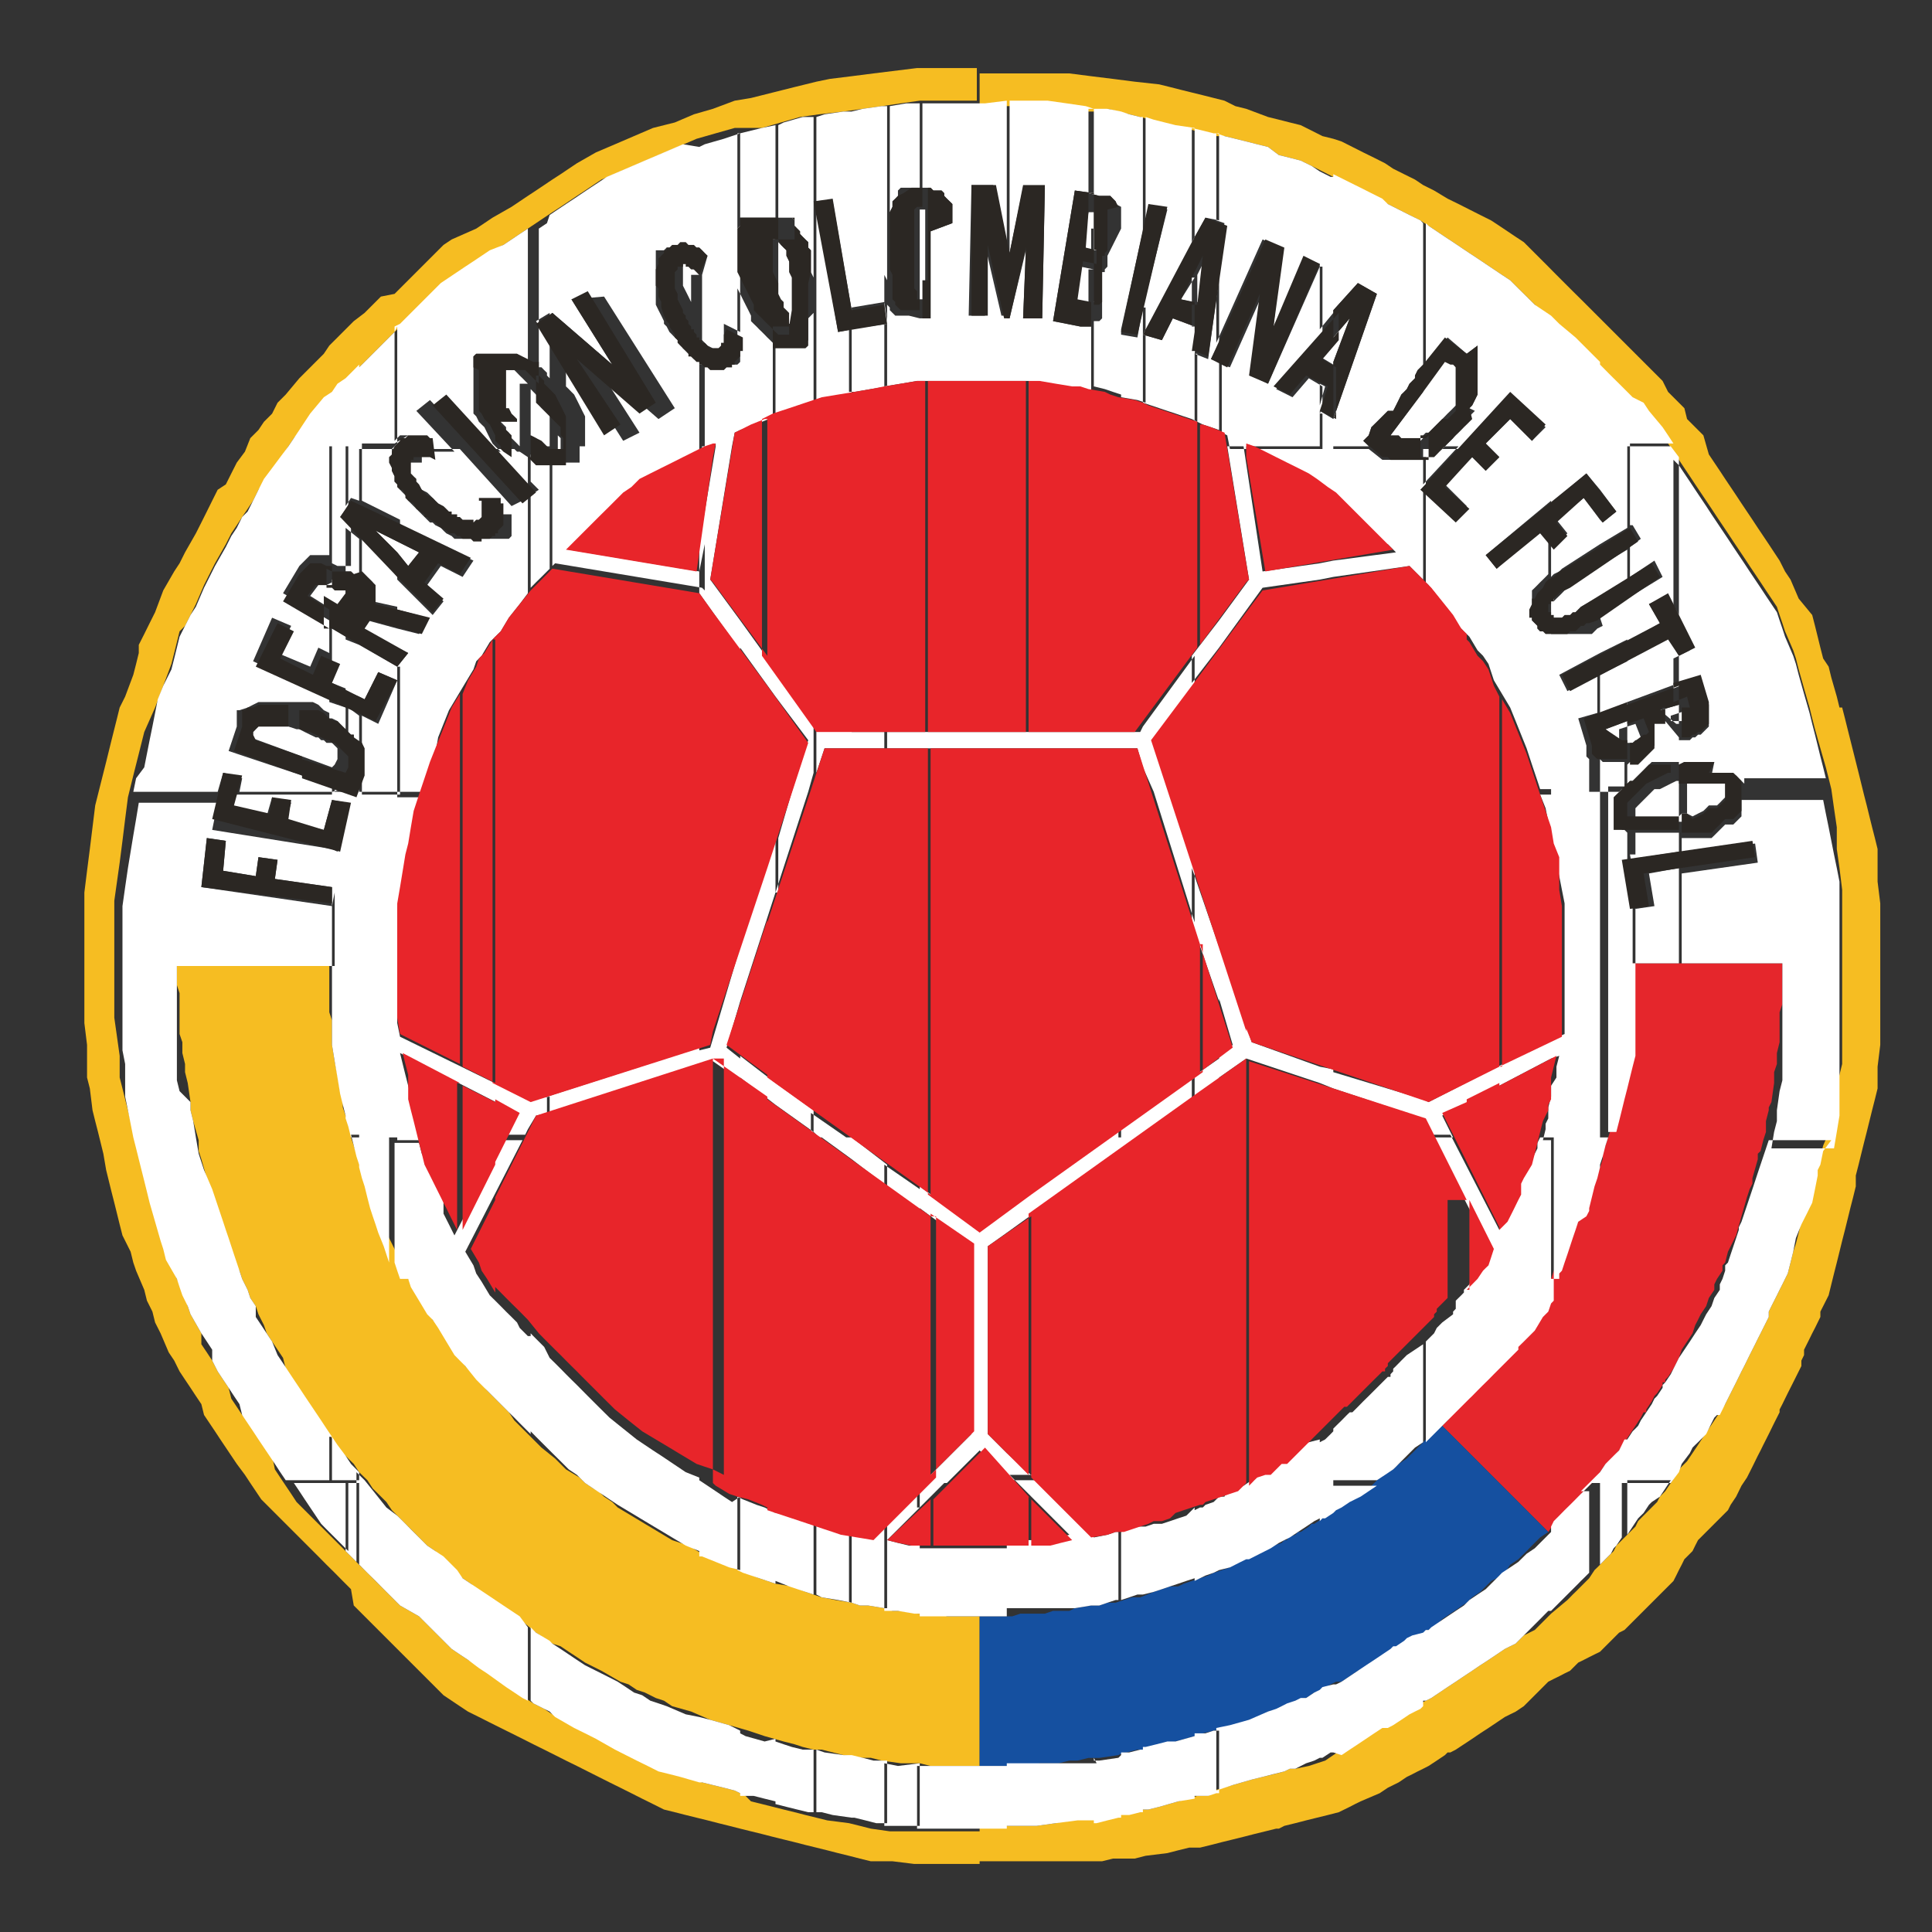 <svg width="18" height="18" viewBox="0 0 18 18" fill="none" xmlns="http://www.w3.org/2000/svg">
<rect x="0" y="0" width="18" height="18" fill="#333333" stroke="none"/>
<g id="federacion-colombiana-de-futbol-seeklogo [Converted] 1" clip-path="url(#clip0_2806_25347)">
<g id="Group">
<path id="Vector" fill-rule="evenodd" clip-rule="evenodd" d="M9.127 17.341H9.177H9.279H9.38H9.482H9.684H9.786H9.887H9.938H9.963H9.989H10.09H10.191H10.242H10.268L10.369 17.316H10.42H10.47H10.521H10.572L10.673 17.29L10.876 17.265L10.977 17.239L11.079 17.214H11.13H11.18L11.282 17.189L11.383 17.163L11.485 17.138L11.586 17.113L11.687 17.087L11.789 17.062L11.89 17.037H11.915L11.966 17.011L12.068 16.986L12.169 16.96L12.27 16.935L12.372 16.91L12.473 16.884L12.575 16.834L12.625 16.808L12.676 16.783L12.854 16.707L12.93 16.656L13.031 16.606L13.107 16.555L13.158 16.53L13.208 16.504L13.259 16.479L13.31 16.453L13.386 16.403L13.462 16.352L13.487 16.327H13.513L13.563 16.301L13.639 16.251L13.716 16.2L13.791 16.149L13.868 16.099L13.944 16.048L14.02 15.997L14.07 15.972L14.121 15.947L14.197 15.896L14.273 15.82L14.349 15.744L14.425 15.668L14.476 15.642L14.527 15.617L14.577 15.591L14.628 15.566L14.704 15.49L14.755 15.465L14.806 15.439L14.856 15.414L14.907 15.389L14.983 15.313L15.059 15.237L15.085 15.211L15.135 15.186L15.211 15.11L15.287 15.034L15.363 14.958L15.439 14.882L15.515 14.806L15.591 14.73L15.617 14.679L15.642 14.628L15.668 14.578L15.693 14.527L15.769 14.451L15.794 14.4L15.82 14.349L15.896 14.273L15.972 14.197L16.048 14.121L16.073 14.096L16.099 14.07L16.124 14.02L16.175 13.944L16.225 13.842L16.276 13.766L16.327 13.665L16.377 13.563L16.403 13.513L16.428 13.462L16.479 13.361L16.529 13.259L16.58 13.158V13.132L16.606 13.082L16.656 12.98L16.707 12.879L16.758 12.777L16.783 12.727V12.701V12.676L16.808 12.625V12.6V12.575L16.859 12.473L16.884 12.422L16.91 12.372L16.96 12.27V12.245V12.22L16.986 12.169L17.037 12.068L17.062 11.966L17.087 11.865L17.113 11.763L17.138 11.662L17.163 11.56L17.189 11.459L17.214 11.358L17.239 11.256L17.265 11.155L17.29 11.053V11.003V10.977V10.952L17.316 10.851L17.341 10.749L17.366 10.648L17.392 10.546L17.417 10.445L17.442 10.344L17.468 10.242L17.493 10.141V10.039V9.938L17.518 9.735V9.532V9.33V9.228V9.127V9.025V9V8.873V8.823V8.721V8.62V8.417L17.493 8.214V8.113V8.011V7.91L17.468 7.808L17.442 7.707L17.417 7.606L17.392 7.504L17.366 7.403L17.316 7.2L17.265 6.997L17.214 6.794L17.189 6.693L17.163 6.592H17.138L17.113 6.49L17.062 6.313L17.037 6.211L16.986 6.135L16.96 6.034L16.935 5.932L16.91 5.831L16.884 5.73L16.758 5.577L16.682 5.4L16.631 5.324L16.58 5.223L16.529 5.146L16.479 5.07L16.428 4.994L16.377 4.918L16.327 4.842L16.276 4.766L16.225 4.69L16.175 4.614L16.124 4.538L16.073 4.462L16.023 4.386L15.972 4.31L15.921 4.234L15.87 4.056L15.794 3.98L15.718 3.904L15.693 3.803L15.617 3.727L15.541 3.651L15.49 3.549L15.414 3.473L15.338 3.397L15.262 3.321L15.186 3.245L15.11 3.169L15.034 3.093L14.958 3.017L14.882 2.941L14.806 2.865L14.73 2.789L14.653 2.713L14.577 2.637L14.501 2.561L14.425 2.484L14.349 2.408L14.273 2.332L14.197 2.256L14.121 2.206L14.045 2.155L13.969 2.104L13.893 2.054L13.791 2.003L13.69 1.952L13.589 1.901L13.487 1.851L13.361 1.775L13.259 1.724L13.183 1.673L13.082 1.623L12.98 1.572L12.904 1.521L12.803 1.47L12.701 1.42L12.6 1.369L12.499 1.318L12.422 1.293L12.321 1.268L12.22 1.217L12.118 1.166L12.017 1.141L11.915 1.115L11.814 1.09L11.611 1.014L11.51 0.989L11.408 0.938L11.206 0.887L11.104 0.862L11.003 0.837L10.901 0.811L10.8 0.786L10.572 0.761L10.369 0.735L10.166 0.71L9.963 0.684H9.862H9.761H9.558H9.355H9.152H9.127V0.989H9.177H9.38H9.558H9.659H9.761L9.938 1.014L10.116 1.039H10.217L10.318 1.014L10.42 1.039L10.521 1.065L10.623 1.09L10.724 1.115L10.927 1.166L11.13 1.217L11.231 1.242L11.332 1.268H11.408L11.51 1.293L11.611 1.318L11.713 1.344L11.814 1.369L11.915 1.445L12.017 1.47L12.118 1.496L12.22 1.546L12.321 1.597L12.422 1.648L12.524 1.699L12.625 1.749L12.727 1.8L12.828 1.851L12.93 1.901L13.031 1.952L13.132 2.003L13.234 2.054L13.31 2.104L13.386 2.155L13.462 2.206L13.538 2.256L13.614 2.307L13.69 2.358L13.766 2.408L13.842 2.459L13.918 2.51L13.994 2.561L14.07 2.611L14.146 2.687L14.223 2.763L14.299 2.839L14.375 2.915L14.451 2.992L14.527 3.068L14.603 3.144L14.679 3.22L14.755 3.296L14.831 3.372L14.907 3.448L14.983 3.524L15.059 3.6L15.135 3.676L15.211 3.752L15.287 3.828L15.363 3.904L15.439 3.98L15.49 4.056L15.541 4.132L15.591 4.208L15.642 4.284L15.693 4.361L15.744 4.437L15.794 4.513L15.845 4.589L15.896 4.665L15.947 4.741L15.997 4.817L16.048 4.893L16.099 4.969L16.149 5.045L16.2 5.121L16.251 5.197L16.301 5.273L16.352 5.349L16.403 5.425L16.453 5.501L16.504 5.577L16.555 5.654L16.58 5.73L16.606 5.806L16.631 5.882L16.707 6.059L16.732 6.135L16.758 6.237L16.808 6.414L16.859 6.592L16.884 6.693L16.91 6.794L16.96 6.972L17.011 7.149L17.037 7.251L17.062 7.352L17.087 7.53L17.113 7.707V7.808V7.91L17.138 8.087L17.163 8.29V8.392V8.493V8.544V8.594V8.696V8.797V8.899V9V9.101V9.203V9.304V9.355V9.38V9.406V9.507V9.608V9.71V9.811V9.913L17.138 10.014L17.113 10.116V10.166V10.191L17.087 10.293L17.062 10.394V10.445V10.47V10.496L16.986 10.673L16.96 10.775L16.935 10.876L16.91 10.977L16.884 11.079L16.859 11.13L16.834 11.18L16.808 11.282L16.783 11.383L16.758 11.485L16.732 11.586L16.707 11.662L16.682 11.763L16.656 11.865L16.631 11.915L16.606 11.966L16.58 12.017L16.555 12.068L16.504 12.169L16.479 12.22V12.245V12.27L16.428 12.372L16.403 12.422L16.377 12.473L16.352 12.524L16.301 12.625L16.251 12.727L16.225 12.777L16.175 12.879L16.124 12.98L16.073 13.082L16.023 13.158L15.972 13.234L15.921 13.31L15.87 13.386L15.82 13.462L15.769 13.538L15.718 13.614L15.642 13.69L15.617 13.741L15.566 13.817L15.515 13.893L15.465 13.944L15.439 13.994L15.363 14.07L15.287 14.146L15.262 14.172L15.237 14.223L15.161 14.299L15.085 14.375L15.059 14.4L15.034 14.451L14.958 14.527L14.932 14.552L14.907 14.578L14.882 14.603L14.856 14.628L14.806 14.704L14.78 14.73L14.704 14.806L14.679 14.831L14.653 14.856L14.628 14.882L14.603 14.907L14.451 15.034L14.375 15.11L14.299 15.186L14.197 15.237L14.121 15.313L14.07 15.338L14.02 15.363L13.944 15.414L13.868 15.465L13.791 15.515L13.716 15.566L13.639 15.617L13.563 15.668L13.487 15.718L13.411 15.769L13.335 15.82L13.284 15.845L13.234 15.87L13.183 15.896L13.132 15.921L13.056 15.972L12.98 16.023L12.93 16.048H12.904H12.879L12.803 16.099L12.727 16.149L12.651 16.2L12.575 16.251L12.499 16.301L12.422 16.352L12.347 16.403L12.27 16.428L12.194 16.453L12.068 16.479H12.017L11.966 16.504L11.865 16.53L11.763 16.555L11.662 16.58L11.485 16.631L11.307 16.682L11.256 16.732H11.206H11.155L10.977 16.783L10.8 16.834L10.699 16.859H10.648H10.623L10.521 16.884H10.47H10.42L10.318 16.91L10.217 16.935H10.116H10.014L9.837 16.986L9.659 17.011H9.558H9.456H9.355H9.253H9.152H9.127V17.341ZM4.208 2.231L4.132 2.282L4.056 2.358L3.98 2.434L3.904 2.51L3.828 2.586L3.752 2.662L3.676 2.738L3.549 2.763L3.473 2.839L3.397 2.915L3.296 2.992L3.22 3.068L3.144 3.144L3.068 3.22L3.017 3.296L2.941 3.372L2.865 3.448L2.789 3.524L2.662 3.676L2.586 3.752L2.535 3.854L2.459 3.93L2.408 4.006L2.332 4.082L2.282 4.208L2.206 4.31L2.155 4.411L2.104 4.513L2.028 4.563L1.977 4.665L1.927 4.766L1.876 4.868L1.825 4.969L1.724 5.146L1.673 5.248L1.623 5.324L1.521 5.501L1.445 5.704L1.394 5.806L1.344 5.907L1.293 6.008V6.084L1.268 6.186L1.242 6.287L1.166 6.49L1.115 6.592L1.09 6.693L1.039 6.896L0.989 7.099L0.938 7.301L0.887 7.504L0.862 7.707L0.837 7.91L0.811 8.113L0.786 8.315V8.518V8.721V8.924V9.127V9.33V9.532L0.811 9.735V9.837V9.938V10.039L0.837 10.141L0.862 10.344L0.887 10.445L0.913 10.546L0.963 10.749L0.989 10.901L1.039 11.104L1.065 11.206L1.09 11.307L1.115 11.408L1.141 11.51L1.217 11.662L1.242 11.763L1.268 11.839L1.344 12.017L1.369 12.118L1.42 12.22L1.445 12.321L1.496 12.422L1.572 12.6L1.623 12.676L1.673 12.777L1.724 12.854L1.775 12.93L1.825 13.006L1.876 13.082L1.901 13.183L1.952 13.259L2.003 13.335L2.053 13.411L2.104 13.487L2.155 13.563L2.206 13.639L2.282 13.741L2.332 13.817L2.383 13.893L2.434 13.969L2.51 14.045L2.586 14.121L2.662 14.197L2.738 14.273L2.814 14.349L2.89 14.425L2.966 14.501L3.042 14.578L3.118 14.653L3.194 14.73L3.27 14.806L3.296 14.958L3.372 15.034L3.448 15.11L3.524 15.186L3.6 15.262L3.676 15.338L3.752 15.414L3.828 15.49L3.904 15.566L3.98 15.642L4.056 15.718L4.132 15.794L4.208 15.845L4.284 15.896L4.361 15.947L4.462 15.997L4.563 16.048L4.665 16.099L4.766 16.149L4.868 16.2L4.969 16.251L5.07 16.301L5.172 16.352L5.273 16.403L5.375 16.453L5.476 16.504L5.679 16.606L5.78 16.656L5.882 16.707L5.983 16.758L6.084 16.808L6.186 16.859L6.287 16.884L6.389 16.91L6.49 16.935L6.592 16.96L6.693 16.986L6.794 17.011L6.896 17.037L6.997 17.062L7.099 17.087L7.2 17.113L7.301 17.138L7.403 17.163L7.504 17.189L7.606 17.214L7.707 17.239L7.808 17.265L7.91 17.29L8.011 17.316L8.113 17.341H8.214H8.315L8.518 17.366H8.721H8.924H9.025H9.127V17.062H9.076H8.975H8.873H8.772H8.67H8.493H8.392H8.29L8.113 17.037L8.011 17.011L7.91 16.986L7.707 16.96L7.606 16.935L7.504 16.91L7.403 16.884L7.301 16.859L7.099 16.808L6.997 16.783L6.946 16.732L6.845 16.682L6.744 16.656L6.642 16.631L6.541 16.606L6.338 16.53L6.237 16.504L6.135 16.479L6.034 16.428L5.932 16.377L5.831 16.327L5.73 16.276L5.552 16.175L5.451 16.124L5.349 16.073L5.172 15.972H5.146L5.07 15.921L4.969 15.87L4.893 15.82L4.817 15.769L4.741 15.718L4.563 15.591L4.487 15.541L4.361 15.465L4.284 15.414L4.208 15.363L4.132 15.287L4.056 15.211L3.98 15.135L3.904 15.059L3.727 14.958L3.651 14.882L3.575 14.806L3.499 14.73L3.423 14.653L3.346 14.578L3.296 14.527L3.22 14.451L3.144 14.375L3.068 14.299L2.992 14.223L2.915 14.146L2.839 14.07L2.763 13.994L2.713 13.918L2.662 13.842L2.611 13.766L2.561 13.69L2.535 13.563L2.484 13.487L2.434 13.411L2.383 13.335L2.332 13.259L2.256 13.183L2.206 13.107L2.155 13.031L2.13 12.93L2.079 12.854L2.028 12.777L1.977 12.676L1.927 12.6L1.876 12.524V12.422L1.775 12.245L1.749 12.169L1.724 12.093L1.699 12.017L1.648 11.915L1.572 11.738L1.546 11.637L1.521 11.56L1.47 11.383L1.42 11.206L1.394 11.104L1.369 11.003L1.318 10.825L1.268 10.648L1.242 10.546L1.217 10.445L1.192 10.344L1.166 10.242L1.141 10.141L1.115 10.039V9.938V9.837L1.09 9.659L1.065 9.482V9.279V9.101V8.924V8.746V8.569V8.392L1.09 8.214L1.115 8.037L1.141 7.834L1.166 7.631L1.192 7.428L1.242 7.225L1.293 7.023L1.344 6.82L1.445 6.592L1.521 6.389L1.597 6.186L1.623 6.084L1.648 5.983L1.673 5.882L1.724 5.831L1.775 5.73L1.825 5.628L1.901 5.451L1.952 5.349L2.003 5.248L2.104 5.07L2.155 4.969L2.206 4.893L2.256 4.817L2.307 4.741L2.358 4.665L2.408 4.563L2.535 4.386L2.586 4.31L2.637 4.234L2.687 4.158L2.738 4.082L2.865 3.93L2.941 3.854L3.017 3.777L3.144 3.625L3.22 3.549L3.296 3.473L3.372 3.397L3.448 3.321L3.524 3.245L3.6 3.169L3.676 3.093L3.752 3.017L3.828 2.941L3.904 2.865L3.98 2.789L4.056 2.713L4.132 2.637L4.208 2.586L4.284 2.535L4.361 2.484L4.437 2.434L4.513 2.383L4.589 2.332L4.69 2.282L4.766 2.231L4.842 2.18L4.994 2.079L5.146 1.977L5.223 1.927L5.299 1.876L5.375 1.825L5.451 1.775L5.527 1.724L5.603 1.673L5.78 1.597L5.958 1.521L6.135 1.445L6.313 1.369L6.49 1.293L6.668 1.242L6.845 1.192H7.099L7.276 1.141L7.453 1.09L7.631 1.065L7.859 1.039L8.037 1.014L8.214 0.989L8.392 0.963L8.569 0.938H8.746H8.848H8.949H9.101V0.634H9.051H8.949H8.746H8.544L8.341 0.659L8.138 0.684L7.935 0.71L7.732 0.735L7.606 0.761L7.403 0.811L7.2 0.862L6.997 0.913L6.845 0.938L6.642 1.014L6.465 1.065L6.287 1.141L6.084 1.192L5.907 1.268L5.73 1.344L5.552 1.42L5.375 1.521L5.299 1.572L5.223 1.623L5.146 1.673L5.07 1.724L4.994 1.775L4.918 1.825L4.842 1.876L4.766 1.927L4.589 2.028L4.437 2.13L4.208 2.231Z" fill="#F6BD22"/>
<path id="Vector_2" fill-rule="evenodd" clip-rule="evenodd" d="M16.453 10.445L16.479 10.344V10.318L16.504 10.268L16.529 10.09V9.989L16.555 9.913V9.811L16.58 9.71V9.659V9.634V9.532V9.431L16.606 9.355V9.253V9.177V8.975H15.211V9.051V9.127L15.186 9.279V9.355V9.431V9.583L15.161 9.735L15.135 9.887V9.938L15.11 10.014V10.09L15.085 10.141V10.166V10.242L15.059 10.318L15.034 10.394V10.445L15.008 10.521L14.983 10.597L14.958 10.673L14.932 10.749V10.8L14.907 10.876L14.856 11.028L14.806 11.155L14.78 11.231L14.729 11.307L14.704 11.383L14.679 11.434L14.653 11.51L14.628 11.586L14.577 11.637L14.552 11.713L14.527 11.789L14.501 11.814L14.476 11.839L14.451 11.915L14.425 11.941V11.966L14.375 12.042L14.349 12.068V12.093L14.273 12.22L14.223 12.296L14.172 12.346L14.146 12.422H14.121V12.448L14.096 12.473L14.045 12.524L14.02 12.6L13.969 12.651L13.918 12.727L13.868 12.777L13.817 12.828L13.766 12.879L13.741 12.955L13.716 12.98L13.69 13.006L13.665 13.031L13.639 13.056L13.614 13.082L13.589 13.107L13.538 13.158L13.487 13.234L13.437 13.284L14.425 14.273L14.476 14.197L14.552 14.121L14.603 14.07L14.679 13.994L14.729 13.918L14.78 13.868L14.831 13.817L14.856 13.791L14.882 13.766L14.907 13.716L14.958 13.639L15.034 13.589L15.059 13.538L15.085 13.513L15.135 13.437L15.186 13.361L15.237 13.284L15.287 13.208L15.313 13.158H15.338V13.132L15.389 13.056L15.414 13.006L15.439 12.98L15.49 12.904V12.879H15.515V12.854L15.541 12.828L15.591 12.752L15.642 12.651L15.668 12.575L15.718 12.499L15.769 12.422L15.794 12.346L15.82 12.296L15.845 12.245L15.896 12.169L15.921 12.093L15.972 12.017V11.992V11.966L15.997 11.915L16.048 11.839V11.789L16.073 11.763L16.099 11.662L16.175 11.51L16.225 11.332L16.276 11.155L16.301 11.079L16.327 11.028V10.977L16.377 10.8V10.749L16.403 10.724L16.428 10.623L16.453 10.546V10.445Z" fill="#E5262C"/>
<path id="Vector_3" fill-rule="evenodd" clip-rule="evenodd" d="M3.169 10.166L3.144 10.014L3.118 9.887L3.093 9.735V9.659V9.583V9.507L3.068 9.431V9.279V9.127V8.975H1.648V9.177L1.673 9.253V9.355V9.532V9.634L1.699 9.71V9.811L1.724 9.913V9.989L1.749 10.09L1.775 10.268V10.344L1.8 10.445L1.851 10.623V10.724L1.876 10.8L1.927 10.977L1.952 11.079L1.977 11.155L2.003 11.231L2.028 11.332L2.104 11.51L2.155 11.662L2.18 11.763L2.231 11.839L2.256 11.915L2.307 12.017L2.332 12.093L2.383 12.169L2.408 12.245L2.459 12.346L2.485 12.422L2.535 12.499L2.586 12.575L2.637 12.651L2.662 12.752L2.713 12.828L2.763 12.904L2.814 12.98L2.865 13.056L2.915 13.132L2.966 13.208L3.017 13.284L3.068 13.361L3.118 13.437L3.169 13.513L3.245 13.589L3.296 13.639L3.346 13.716L3.423 13.791L3.473 13.868L3.524 13.918L3.6 13.994L3.651 14.07L3.727 14.146L3.777 14.197L3.854 14.273L3.904 14.324L3.98 14.4L4.056 14.451L4.107 14.527L4.259 14.653L4.31 14.704L4.386 14.755L4.538 14.882L4.614 14.932L4.69 14.983L4.842 15.085L4.994 15.211L5.146 15.313L5.223 15.338L5.299 15.389L5.375 15.439L5.451 15.49L5.603 15.566L5.78 15.668L5.856 15.693L5.932 15.744L6.008 15.769L6.11 15.82L6.186 15.845L6.262 15.896L6.439 15.946L6.617 16.023L6.794 16.073L6.972 16.124L7.124 16.175L7.301 16.225L7.403 16.251L7.479 16.276L7.58 16.301H7.656L7.859 16.352L8.037 16.377H8.113L8.214 16.403L8.392 16.428H8.569L8.67 16.453H8.772H8.949H9.025H9.127V15.059H9.051H8.975H8.823L8.746 15.034H8.67H8.544L8.392 15.008H8.315L8.239 14.983L8.087 14.958H8.011L7.935 14.932L7.783 14.907L7.656 14.882L7.504 14.831L7.377 14.78L7.225 14.755L7.073 14.704L6.946 14.653L6.82 14.603L6.668 14.527L6.541 14.476L6.414 14.4L6.262 14.349L6.135 14.273L6.008 14.197L5.882 14.121L5.755 14.045L5.704 13.994L5.628 13.944L5.577 13.893L5.527 13.868L5.451 13.817L5.4 13.766L5.273 13.69L5.172 13.589L5.045 13.487L4.944 13.386L4.842 13.284L4.792 13.234L4.741 13.158L4.69 13.107L4.639 13.056L4.538 12.955L4.437 12.828L4.335 12.727L4.285 12.651L4.259 12.6L4.158 12.473L4.082 12.346L4.031 12.296L4.006 12.22L3.93 12.093L3.854 11.966L3.803 11.915L3.777 11.839L3.727 11.763L3.701 11.713L3.676 11.637L3.651 11.586L3.575 11.434L3.549 11.383L3.524 11.307L3.473 11.18L3.448 11.104L3.423 11.028L3.372 10.876L3.346 10.825L3.321 10.749L3.296 10.673L3.27 10.597V10.521L3.245 10.47L3.22 10.394L3.194 10.318V10.242L3.169 10.166Z" fill="#F6BD22"/>
<path id="Vector_4" fill-rule="evenodd" clip-rule="evenodd" d="M9.127 16.454H9.228H9.304H9.406H9.507H9.583L9.684 16.428H9.786H9.811H9.862L9.963 16.403H10.039L10.141 16.378H10.242L10.42 16.352L10.47 16.327H10.496L10.597 16.301H10.673L10.775 16.276L10.876 16.251H10.901L10.952 16.225L11.13 16.175H11.18L11.206 16.149L11.307 16.124L11.485 16.073L11.662 16.023L11.814 15.947L11.915 15.921L11.941 15.896H11.992L12.068 15.845H12.118L12.144 15.82H12.169L12.245 15.769L12.321 15.744L12.397 15.693L12.448 15.668H12.498L12.575 15.617L12.651 15.566L12.727 15.541L12.803 15.49L12.879 15.44L12.98 15.389L13.006 15.363H13.031L13.056 15.338L13.132 15.313L13.158 15.287L13.208 15.262L13.284 15.211V15.186H13.31L13.361 15.161L13.437 15.085L13.513 15.034L13.589 14.983L13.665 14.932L13.69 14.907L13.715 14.882L13.791 14.831L13.868 14.755L13.893 14.73L13.944 14.704L13.969 14.679L14.02 14.654L14.07 14.578L14.146 14.527L14.223 14.451L14.273 14.4L14.349 14.324L14.425 14.273L13.437 13.284L13.361 13.335L13.31 13.386L13.259 13.437L13.234 13.462L13.208 13.487L13.183 13.513L13.158 13.538L13.132 13.563L13.107 13.589L13.031 13.639L12.98 13.69L12.93 13.716L12.854 13.766L12.803 13.817L12.752 13.868L12.676 13.893L12.625 13.944L12.575 13.994L12.498 14.02L12.448 14.07L12.372 14.121H12.346L12.321 14.146L12.245 14.197H12.22L12.194 14.223L12.118 14.273H12.093L12.068 14.299L11.992 14.324V14.349H11.966L11.941 14.375L11.865 14.4L11.789 14.425L11.738 14.476L11.662 14.501L11.586 14.527L11.535 14.552L11.485 14.578L11.459 14.603L11.307 14.654L11.256 14.679L11.18 14.704L11.028 14.755L10.977 14.78H10.901L10.825 14.806L10.749 14.831L10.623 14.882H10.546L10.47 14.907L10.394 14.932H10.318L10.242 14.958H10.166L10.014 14.983L9.963 15.008H9.887H9.811L9.735 15.034H9.684H9.659H9.583H9.507L9.431 15.059H9.279H9.203H9.127V16.454Z" fill="#1550A0"/>
<path id="Vector_5" fill-rule="evenodd" clip-rule="evenodd" d="M15.642 13.716V12.651L15.693 12.575L15.744 12.499L15.794 12.422L15.845 12.346L15.87 12.296L15.896 12.245L15.946 12.169L15.972 12.093L16.023 12.017V11.992V11.966L16.048 11.915L16.073 11.839V11.814V11.789L16.099 11.763L16.124 11.687L16.175 11.535L16.2 11.459V11.434L16.225 11.383L16.276 11.231L16.327 11.079L16.377 10.927L16.428 10.775L16.479 10.623H17.062L16.986 10.724L16.96 10.851L16.935 10.901V10.927V10.952L16.91 11.079L16.884 11.206L16.859 11.256L16.834 11.307L16.808 11.358L16.783 11.408L16.732 11.535L16.707 11.662L16.682 11.763L16.656 11.865L16.631 11.915L16.606 11.966L16.58 12.017L16.555 12.068L16.504 12.169L16.479 12.22V12.245V12.27L16.428 12.372L16.403 12.422L16.377 12.473L16.352 12.524L16.301 12.625L16.251 12.727L16.225 12.777L16.175 12.879L16.124 12.98L16.073 13.082L16.023 13.183H15.997L15.972 13.208L15.946 13.259L15.896 13.361L15.82 13.437L15.794 13.462L15.769 13.487L15.744 13.538L15.668 13.639L15.642 13.716ZM15.642 8.975H16.606V9.152V9.253V9.355V9.456V9.558V9.659V9.684V9.71V9.761V9.862V9.963V10.065L16.58 10.166L16.555 10.344V10.394V10.42V10.445L16.529 10.546L16.504 10.699H17.087L17.113 10.546L17.138 10.394V10.318V10.242V10.166V10.09V9.989V9.887V9.786V9.684V9.583V9.558V9.532V9.482V9.38V9.279V9.177V9.076V8.975V8.873V8.772V8.721V8.67V8.569V8.468V8.341V8.214L17.113 8.087L17.087 7.961L17.062 7.834L17.037 7.707L17.011 7.58L16.986 7.453H16.225V7.479V7.504V7.53V7.555V7.58V7.606L16.2 7.631L16.175 7.656L16.149 7.682H16.124H16.099H16.073L16.048 7.707L16.023 7.732L15.997 7.758L15.972 7.783L15.946 7.808H15.921H15.896H15.87H15.845H15.82H15.794H15.769H15.744H15.718H15.693H15.668V7.961L16.352 7.859L16.377 8.037L15.668 8.138V8.975H15.642ZM15.642 7.606V7.276H15.693H15.718H15.744H15.769H15.794H15.82H15.845H15.87H15.896H15.921H15.946H15.972H15.997H16.023H16.048H16.073V7.301V7.327V7.352V7.377V7.403V7.428L16.048 7.453L16.023 7.479L15.997 7.504H15.972H15.946H15.921L15.896 7.53L15.87 7.555L15.82 7.58L15.769 7.606L15.718 7.58H15.693H15.668L15.642 7.606ZM15.642 7.124V6.896H15.668H15.693H15.718H15.744L15.769 6.87H15.794L15.82 6.845H15.845L15.87 6.82L15.896 6.794L15.921 6.769V6.744V6.718V6.693V6.668V6.642V6.617V6.592V6.566L15.845 6.313L15.591 6.414V6.135L15.744 6.059L15.591 5.755V4.284L15.642 4.335L15.693 4.411L15.744 4.487L15.794 4.563L15.845 4.639L15.896 4.715L15.946 4.792L15.997 4.868L16.048 4.944L16.099 5.02L16.149 5.096L16.2 5.172L16.251 5.248L16.301 5.324L16.352 5.4L16.403 5.476L16.453 5.552L16.504 5.628L16.555 5.704L16.58 5.78L16.606 5.856L16.631 5.932L16.707 6.11L16.732 6.186L16.758 6.287L16.808 6.465L16.859 6.642L16.884 6.744L16.91 6.845L16.935 6.946L16.96 7.048L16.986 7.149L17.011 7.251H16.251V7.352V7.327V7.301L16.225 7.276L16.2 7.251L16.175 7.225H16.149H16.124H16.099H16.073H16.048H16.023H15.997H15.972H15.946L15.972 7.099H15.946H15.921H15.87H15.82H15.794H15.769H15.718H15.693L15.642 7.124ZM15.642 6.718H15.668H15.693H15.718H15.744L15.718 6.617L15.566 6.668V6.718H15.642ZM15.642 4.259V5.73L15.541 5.552L15.363 5.628L15.465 5.806L15.161 5.983V5.577L15.49 5.375L15.414 5.223L15.186 5.375V5.096L15.287 5.02L15.211 4.893H15.186V4.132H15.591L15.541 4.056L15.49 3.98L15.363 3.828L15.313 3.752L15.211 3.701L15.161 3.651V4.158H15.566L15.642 4.259ZM15.642 6.11L15.541 5.932L15.161 6.135V6.541L15.642 6.363V6.11ZM15.642 6.566V6.744H15.617L15.465 6.617L15.642 6.566ZM15.642 6.87V7.099H15.617H15.591H15.566H15.541H15.515H15.49H15.465H15.439H15.414H15.389L15.363 7.124L15.338 7.149L15.211 7.276H15.186L15.161 7.301H15.135V7.099H15.161H15.186H15.211H15.237H15.262L15.287 7.073L15.313 7.048L15.338 7.022L15.363 6.997L15.389 6.972L15.414 6.946V6.921V6.896V6.87V6.845V6.82V6.794V6.769V6.744V6.718H15.439H15.465H15.49H15.515L15.642 6.87ZM15.642 7.276H15.617L15.566 7.301L15.515 7.327L15.465 7.352H15.414L15.389 7.377L15.363 7.403L15.338 7.428L15.313 7.453L15.287 7.479L15.262 7.504L15.237 7.53V7.555V7.58V7.606V7.631V7.656H15.262H15.287H15.313H15.338H15.363H15.389H15.414H15.439H15.465H15.49H15.515H15.541H15.566H15.591H15.617H15.642H15.668H15.693H15.718V7.276H15.642ZM15.642 7.783V7.935L15.161 8.011V7.758H15.186H15.211H15.237H15.262H15.287H15.338H15.389H15.414H15.439H15.49H15.515H15.541H15.566H15.591H15.617H15.642V7.783ZM15.642 8.087V8.975H15.211V9.076V9.127V9.177V9.279V9.38V9.431V9.482V9.583V9.684V9.735V8.29L15.237 8.468L15.414 8.442L15.363 8.138L15.642 8.087ZM15.642 12.651V13.716L15.566 13.817H15.161V13.411L15.211 13.335L15.237 13.31L15.262 13.284L15.287 13.234L15.338 13.158L15.389 13.082L15.414 13.031L15.439 13.006L15.49 12.93V12.904L15.515 12.879L15.566 12.803L15.642 12.651ZM15.161 14.299L15.211 14.223L15.262 14.146L15.287 14.121L15.313 14.096L15.363 14.02L15.389 13.994L15.465 13.944L15.515 13.868L15.566 13.791H15.161V14.299ZM15.161 6.921H15.186H15.211L15.237 6.896H15.262L15.287 6.87L15.237 6.744L15.085 6.794V6.921H15.161ZM15.161 3.651V4.158H14.907V3.397L14.932 3.422L15.008 3.499L15.085 3.575L15.161 3.651ZM15.161 4.158H14.907V4.563L15.059 4.766L14.932 4.868L14.907 4.842V5.07L15.161 4.918V4.158ZM15.161 5.121V5.4L14.907 5.552V5.273L15.161 5.121ZM15.161 5.577V5.958L14.907 6.084V5.73L15.161 5.577ZM15.161 6.161V6.566L14.907 6.642V6.287L15.161 6.161ZM15.161 6.718V6.921H15.135H15.11L14.958 6.794L15.161 6.718ZM15.161 7.124V7.327V7.352H15.11L15.085 7.377H14.907V7.073L14.932 7.099H14.958H14.983H15.008H15.034H15.059H15.085H15.11H15.135H15.161H15.186L15.161 7.124ZM15.161 7.758L15.135 7.732H15.11V7.707V7.682V7.656V7.631V7.606V7.58V7.555V7.53V7.504V7.479V7.453V7.428V7.403V7.377L15.135 7.352L15.161 7.327H14.983V10.546H15.059L15.085 10.445L15.11 10.344L15.135 10.242L15.161 10.141L15.186 10.039L15.211 9.938L15.237 9.837V9.786V9.761V9.735V9.684V8.239L15.186 7.961H15.237V7.758H15.161ZM15.161 13.411V13.817H14.907V13.716L14.958 13.639L15.034 13.563L15.059 13.538L15.085 13.513L15.11 13.462L15.135 13.411H15.161ZM15.161 13.817H14.907V14.577L14.932 14.552L15.008 14.476L15.034 14.425L15.059 14.4L15.11 14.324V13.817H15.161ZM14.907 10.851V10.597H14.983L14.958 10.673L14.932 10.775L14.907 10.851ZM14.907 3.397V4.158H14.451V2.941L14.527 3.017L14.679 3.144L14.755 3.22L14.831 3.296L14.907 3.372V3.397ZM14.907 4.158H14.451V4.69L14.78 4.411L14.907 4.563V4.158ZM14.907 4.842V5.07L14.552 5.299L14.527 5.324L14.476 5.349L14.451 5.375V5.07L14.476 5.096L14.603 4.969L14.501 4.842L14.755 4.639L14.907 4.842ZM14.907 5.273L14.603 5.476L14.577 5.501L14.552 5.527L14.527 5.552L14.501 5.577L14.476 5.603V5.577L14.451 5.603V5.628V5.755H14.476H14.501H14.527H14.552H14.577H14.603H14.628L14.653 5.73L14.679 5.704L14.704 5.679L14.729 5.653L14.907 5.552V5.273ZM14.907 5.755V6.084L14.527 6.287L14.603 6.439L14.882 6.287V6.642L14.704 6.693L14.78 6.946V6.972V6.997V7.022V7.048L14.806 7.073V7.377H14.451V5.907H14.476H14.501H14.527H14.552H14.577H14.603H14.628H14.653H14.679H14.704H14.729H14.755H14.78H14.806H14.831L14.856 5.882L14.882 5.856L14.932 5.831L14.907 5.755ZM14.907 7.377H14.451V7.808L14.476 7.91L14.501 8.037L14.527 8.163L14.552 8.29L14.577 8.417V8.569V8.721V8.797V8.873V8.949V9.025V9.101V9.177V9.253V9.33V9.482V9.558V9.634L14.451 9.684V9.862L14.527 9.837L14.501 9.938V9.989V10.039L14.451 10.116V10.166V10.597H14.907V7.377ZM14.907 10.597V10.851V10.876L14.882 10.977L14.856 11.053L14.831 11.155L14.806 11.256V11.282L14.78 11.332L14.704 11.383L14.679 11.459L14.653 11.535L14.628 11.611L14.603 11.687L14.577 11.763L14.552 11.839L14.527 11.865V11.89V11.915H14.451V10.597H14.907ZM14.907 13.716V13.817H14.831L14.806 13.842L14.78 13.868L14.729 13.918L14.679 13.969L14.628 14.02L14.577 14.07L14.527 14.121L14.476 14.172L14.451 14.223V15.008L14.501 14.958L14.527 14.932L14.552 14.907L14.577 14.882L14.603 14.856L14.679 14.78L14.704 14.755L14.729 14.729L14.755 14.704L14.78 14.679L14.806 14.653V13.893H14.729L14.907 13.716ZM14.451 2.941V4.158H13.868L13.842 4.132L14.07 3.904L14.273 4.107L14.4 3.98L14.07 3.676L13.614 4.183H13.437L13.462 4.158L13.487 4.132L13.513 4.107L13.538 4.082L13.563 4.031L13.589 3.98L13.614 3.955L13.639 3.93L13.665 3.904L13.69 3.879L13.716 3.853L13.741 3.828L13.69 3.803L13.716 3.777L13.741 3.727L13.766 3.676V3.651V3.625V3.6V3.575V3.549V3.524V3.499V3.473V3.448V3.422V3.397V3.372V3.346V3.321V3.296V3.27V3.245V3.22L13.665 3.296L13.487 3.144L13.284 3.397V2.079L13.31 2.104L13.386 2.155L13.462 2.206L13.538 2.256L13.614 2.307L13.69 2.358L13.766 2.408L13.842 2.459L13.918 2.51L13.994 2.561L14.07 2.611L14.146 2.687L14.223 2.763L14.299 2.839L14.451 2.941ZM14.451 4.158H13.868L13.969 4.259L13.842 4.386L13.716 4.259L13.462 4.513L13.665 4.715L13.538 4.842L13.259 4.563V5.4L13.31 5.451L13.411 5.577L13.513 5.704L13.589 5.831L13.639 5.882L13.69 5.932L13.766 6.059L13.817 6.11L13.868 6.186L13.893 6.262L13.918 6.338L13.994 6.465L14.07 6.592L14.121 6.718L14.172 6.845L14.223 6.972L14.248 7.048L14.273 7.124L14.324 7.276L14.349 7.352H14.451V5.882H14.425H14.4H14.375H14.349L14.324 5.856V5.831L14.299 5.806L14.273 5.78V5.755V5.73V5.704V5.679V5.653V5.628V5.603V5.577V5.552V5.527V5.501L14.299 5.476L14.324 5.451L14.349 5.425L14.375 5.4L14.4 5.375L14.425 5.349V5.045L14.324 4.918L13.944 5.299L13.842 5.172L14.451 4.665V4.158ZM14.451 5.603V5.73V5.704V5.679V5.653V5.628V5.603ZM14.451 7.377V7.808V7.783L14.425 7.656L14.4 7.53L14.349 7.403H14.451V7.377ZM14.451 9.684V9.862L13.437 10.394L13.538 10.597H13.361L13.259 10.42V10.242L13.31 10.268L14.451 9.684ZM14.451 10.166V10.217L14.425 10.318V10.344V10.369V10.42L14.4 10.47V10.496V10.521L14.375 10.623H14.451V10.166ZM14.451 10.597H14.349L14.324 10.648V10.673V10.699L14.299 10.749L14.273 10.8L14.248 10.851L14.223 10.901L14.172 11.003L14.121 11.155L14.07 11.256L14.02 11.358L13.969 11.459L13.513 10.572H13.335L13.868 11.611L13.842 11.687L13.817 11.763L13.791 11.789L13.766 11.814L13.716 11.89L13.69 11.966L13.639 12.017V12.042L13.614 12.068L13.563 12.118V12.169V12.194L13.538 12.22V12.245L13.437 12.321L13.386 12.372L13.361 12.422L13.31 12.473L13.284 12.499V13.437L13.31 13.411L13.335 13.386L13.411 13.31L13.462 13.259L13.513 13.208L13.563 13.158L13.589 13.132L13.614 13.107L13.639 13.082L13.665 13.056L13.69 13.031L13.716 13.006L13.766 12.955L13.817 12.904L13.868 12.854L13.918 12.803L13.969 12.752L14.02 12.701L14.07 12.651L14.121 12.6L14.146 12.575V12.549L14.197 12.499L14.248 12.448L14.299 12.397L14.375 12.27L14.4 12.245L14.425 12.22L14.451 12.144L14.476 12.118V12.093V12.068V10.597H14.451ZM14.451 14.223V15.008H14.425L14.349 15.085L14.273 15.161L14.197 15.237L14.121 15.313L14.07 15.338L14.02 15.363L13.944 15.414L13.868 15.465L13.791 15.515L13.716 15.566L13.639 15.617L13.563 15.668L13.487 15.718L13.411 15.769L13.335 15.82L13.284 15.845H13.259V15.211L13.284 15.186H13.31L13.335 15.161L13.411 15.11L13.487 15.059L13.563 15.008L13.639 14.958L13.665 14.932L13.69 14.907L13.766 14.856L13.842 14.806L13.868 14.78L13.944 14.704L13.969 14.679L13.994 14.653L14.07 14.603L14.146 14.552L14.223 14.476L14.299 14.425L14.375 14.349L14.451 14.273V14.223ZM13.259 4.513L13.589 4.158H13.411L13.386 4.183H13.361H13.335H13.31H13.284H13.259V4.513ZM13.259 4.056L13.284 4.031H13.31L13.335 4.006L13.361 3.98L13.386 3.955L13.411 3.93L13.437 3.904L13.462 3.879L13.487 3.853L13.513 3.828L13.538 3.803L13.563 3.777V3.752V3.727V3.701V3.676V3.651V3.625V3.6V3.575V3.549V3.524V3.499V3.473V3.448V3.422V3.397V3.372L13.538 3.346H13.513L13.462 3.321L13.259 3.6V4.056ZM13.259 2.079V3.397L13.234 3.422L13.208 3.448L13.183 3.499V3.524L13.158 3.549L13.132 3.575L13.107 3.625L13.082 3.651L13.056 3.676L13.031 3.727L13.006 3.777L12.98 3.828H12.93L12.879 3.879L12.828 3.93L12.777 3.98L12.752 4.056L12.701 4.107L12.752 4.158H12.422V3.904L12.828 2.738L12.651 2.637L12.422 2.89V1.623L12.473 1.648L12.575 1.699L12.676 1.749L12.777 1.8L12.879 1.851L12.93 1.901L13.031 1.952L13.132 2.003L13.234 2.053L13.259 2.079ZM13.259 3.651L12.955 4.056L12.98 4.082L13.006 4.107H13.031H13.056H13.082H13.107H13.132H13.158H13.183H13.208H13.234L13.259 4.082V3.651ZM13.259 4.259L13.234 4.284H13.208H13.183H13.158H13.132H13.107H13.082H13.056H13.031H13.006H12.98H12.955H12.93H12.904H12.879L12.752 4.183H12.422V4.665L12.448 4.69L12.524 4.766L12.6 4.842L12.676 4.918L12.752 4.994L12.828 5.07H12.93L13.006 5.146L12.422 5.223V5.375L13.132 5.273L13.234 5.375L13.284 5.425V4.589L13.234 4.563L13.284 4.513V4.259H13.259ZM13.259 10.242V10.42L12.422 10.141V9.989L13.259 10.242ZM13.259 12.524V13.437L13.183 13.487L13.107 13.563L13.031 13.639L13.006 13.665L12.98 13.69L12.904 13.741L12.828 13.791H12.422V13.31L12.448 13.284L12.499 13.234L12.549 13.183L12.575 13.158H12.6L12.651 13.107L12.701 13.056L12.752 13.006L12.803 12.955L12.854 12.904L12.904 12.854L12.93 12.828H12.955V12.803L12.98 12.777V12.752L13.006 12.727L13.056 12.676L13.107 12.625L13.259 12.524ZM13.259 15.211V15.896L13.234 15.921L13.183 15.946L13.132 15.972L13.056 16.023L12.98 16.073L12.93 16.099H12.904H12.879L12.803 16.149L12.727 16.2L12.651 16.251L12.575 16.301L12.499 16.352L12.422 16.327V15.693H12.448L12.499 15.668L12.575 15.617L12.651 15.566L12.727 15.515L12.803 15.465L12.879 15.414L12.955 15.363L12.98 15.338H13.006L13.082 15.287L13.107 15.262L13.158 15.237L13.259 15.211ZM12.422 14.096L12.448 14.07L12.499 14.045L12.575 13.994L12.625 13.969L12.676 13.944L12.752 13.893L12.828 13.842H12.422V14.096ZM12.422 3.372L12.575 2.966L12.422 3.144V3.372ZM12.422 1.648V2.915L12.296 3.068V2.484V2.459V1.597L12.397 1.648H12.422ZM12.422 3.144V3.372V3.397L12.296 3.321V3.296L12.422 3.144ZM12.422 3.904V4.158H12.296V3.828L12.422 3.904ZM12.422 4.158H12.296V4.538L12.372 4.589L12.422 4.639V4.158ZM12.422 5.223V5.375L12.296 5.4V5.248L12.422 5.223ZM12.422 9.963V10.141L12.296 10.09V9.938L12.422 9.963ZM12.422 13.335V13.817H12.296V13.437L12.346 13.411L12.397 13.361L12.422 13.335ZM12.422 13.817H12.296V14.172L12.321 14.146H12.346L12.422 14.096V13.817ZM12.422 15.693V16.327H12.397L12.321 16.377H12.296V15.744L12.321 15.718L12.422 15.693ZM12.296 3.777V3.575L12.346 3.6L12.296 3.777ZM12.296 1.597V2.459L12.169 2.408L11.865 3.042L11.941 2.307L11.763 2.231L11.332 3.194V2.586L11.408 2.079L11.332 2.053V1.242L11.408 1.268L11.51 1.293L11.611 1.318L11.713 1.344L11.814 1.369L11.915 1.445L12.017 1.47L12.118 1.496L12.22 1.546L12.296 1.597ZM12.296 2.484L11.814 3.575L11.662 3.499L11.763 2.738L11.459 3.422L11.383 3.397V4.031L11.434 4.056L11.459 4.183H11.611V4.158L11.687 4.183H12.321V3.853H12.296L12.321 3.803V3.6L12.194 3.524L12.042 3.701L11.89 3.625L12.321 3.093V2.484H12.296ZM12.296 4.158V4.538L12.22 4.487L12.144 4.437L12.068 4.386L11.941 4.31L11.839 4.259L11.738 4.208L11.662 4.158H12.296ZM12.296 5.248V5.4L11.763 5.476L11.358 6.034V5.78L11.637 5.4L11.434 4.158H11.586L11.763 5.324L12.296 5.248ZM12.296 9.938V10.09L11.611 9.862L11.358 10.039V9.837L11.485 9.735L11.358 9.304V8.797L11.662 9.71L12.296 9.938ZM12.296 13.411V13.791H11.662L11.586 13.842L11.535 13.868H11.51H11.485H11.459H11.434L11.408 13.944H11.358V14.628L11.459 14.603L11.56 14.552L11.611 14.527H11.637L11.738 14.476L11.839 14.425L11.915 14.375L11.966 14.349L12.017 14.324L12.093 14.273L12.169 14.223L12.245 14.172L12.296 14.146V13.791H11.662L11.738 13.741L11.814 13.69L11.89 13.639L11.966 13.589L12.042 13.538L12.118 13.487L12.144 13.462L12.194 13.437L12.296 13.411ZM12.296 15.744V16.377L12.245 16.403L12.169 16.428L12.068 16.479H12.017L11.966 16.504L11.865 16.529L11.763 16.555L11.662 16.58L11.485 16.631L11.332 16.682V16.099L11.459 16.073L11.637 16.023L11.814 15.946L11.89 15.921L11.941 15.896L11.992 15.87L12.068 15.845L12.118 15.82H12.144H12.169L12.245 15.769L12.296 15.744ZM11.358 1.242V2.053L11.231 2.028L11.104 2.256V1.192L11.206 1.217L11.307 1.242H11.358ZM11.358 2.586V3.194L11.282 3.346L11.358 3.372V4.006L11.282 3.98L11.206 3.955L11.155 3.93H11.13V3.296L11.256 3.346L11.358 2.586ZM11.358 5.78V6.034L11.104 6.363V6.11L11.358 5.78ZM11.358 8.822V9.33L11.104 8.594V8.087L11.358 8.822ZM11.358 9.862V10.065L11.104 10.242V10.039L11.358 9.862ZM11.358 13.944V14.628L11.307 14.653L11.231 14.679L11.18 14.704L11.13 14.729V14.07L11.18 14.045H11.206L11.231 14.02L11.307 13.994L11.358 13.944ZM11.358 16.124V16.707H11.332L11.256 16.732H11.206H11.155H11.13V16.149H11.18H11.231L11.307 16.124H11.358ZM11.13 2.814H11.18L11.256 2.358L11.155 2.561V2.814H11.13ZM11.13 1.192V2.256L10.648 3.118V2.865L10.876 1.952L10.724 1.927L10.673 2.18V1.09L10.749 1.115L10.952 1.166L11.13 1.192ZM11.13 2.586L11.003 2.789L11.104 2.814V2.586H11.13ZM11.13 3.042L10.927 2.966L10.825 3.169L10.648 3.118V3.752L10.724 3.777L10.876 3.828L10.952 3.853L11.028 3.879L11.104 3.904L11.155 3.93V3.296H11.13L11.155 3.118V3.042H11.13ZM11.13 6.11V6.363L10.749 6.896L10.901 7.377H10.749L10.648 7.149V6.769L11.13 6.11ZM11.13 8.087L10.901 7.377H10.749L11.13 8.594V8.087ZM11.13 10.039V10.242L10.648 10.572V10.369L11.13 10.039ZM11.13 14.045V14.704L11.053 14.729L10.977 14.755L10.901 14.78L10.825 14.806L10.749 14.831L10.648 14.856V14.223H10.673L10.749 14.197H10.775H10.8H10.825L10.901 14.172L10.977 14.146L11.053 14.121L11.13 14.045ZM11.13 16.175V16.758L10.977 16.783L10.8 16.834L10.699 16.859H10.648V16.276H10.673L10.775 16.251L10.876 16.225H10.901H10.952L11.13 16.175ZM10.648 1.09V2.155L10.445 3.068V2.13V2.104V2.079V2.053V2.028V2.003V1.977V1.039L10.521 1.065L10.623 1.09H10.648ZM10.648 2.865L10.597 3.144L10.445 3.118V3.701L10.597 3.727L10.673 3.752V3.118V2.865H10.648ZM10.648 6.769V7.149L10.597 6.972H10.445V6.82H10.623L10.648 6.769ZM10.648 10.369V10.572L10.597 10.597H10.42V10.521L10.648 10.369ZM10.648 14.223V14.856H10.597L10.521 14.882L10.445 14.907H10.42V14.273H10.445L10.521 14.248L10.597 14.223H10.648ZM10.648 16.301V16.884H10.623L10.521 16.91H10.47H10.445V16.327H10.47H10.496H10.521L10.623 16.301H10.648ZM10.445 10.724L10.623 10.597H10.445V10.724ZM10.445 1.039V2.003V1.977V1.952V1.927L10.394 1.901V1.876L10.369 1.851L10.344 1.825H10.318H10.293H10.268H10.242L10.141 1.8V1.014H10.166H10.318L10.445 1.039ZM10.445 2.13V3.068V3.093V3.676L10.369 3.651L10.293 3.625L10.191 3.6V2.992H10.217H10.242L10.268 2.966V2.941V2.915V2.89V2.865V2.839V2.814V2.763V2.738V2.713V2.687V2.662V2.637V2.611V2.586V2.561V2.535H10.293V2.51L10.318 2.484V2.459V2.434V2.408V2.383L10.445 2.13ZM10.445 6.82V6.972H10.191V6.82H10.445ZM10.445 10.521V10.597H10.344L10.445 10.521ZM10.445 10.597H10.344L10.191 10.699V10.901L10.445 10.724V10.597ZM10.445 14.273V14.907H10.394L10.318 14.932L10.242 14.958H10.191V14.324L10.318 14.299L10.394 14.273H10.445ZM10.445 16.352V16.935H10.42L10.318 16.96L10.217 16.986H10.191V16.403H10.242L10.42 16.377L10.445 16.352ZM10.191 2.814L10.217 2.789V2.763V2.738V2.713V2.687V2.662V2.637V2.611V2.586V2.814H10.191ZM10.191 2.332H10.217V2.307V2.282V2.256V2.231V2.206V2.18V2.155V2.13H10.166V2.332H10.191ZM10.191 1.014V1.8L10.014 1.775L9.811 2.992L10.065 3.042H10.09H10.116H10.141H10.166V3.651H10.116L10.039 3.625H9.963L9.811 3.6L9.659 3.575L9.583 3.549H9.507H9.431H9.38V2.966H9.406L9.558 2.332L9.532 2.966H9.71L9.735 1.749H9.532L9.406 2.358V2.307V0.938H9.558H9.659H9.761L9.938 0.963L10.116 0.989L10.191 1.014ZM10.191 1.977H10.141L10.09 2.307L10.191 2.332V1.977ZM10.191 2.51L10.065 2.484L10.014 2.839L10.141 2.865V2.51H10.191ZM10.191 6.82V6.972H9.38V6.82H10.191ZM10.191 10.699V10.901L9.38 11.485V11.282L10.191 10.699ZM10.191 14.324V14.958H10.166L10.014 14.983H9.938H9.862H9.786H9.71H9.684H9.659H9.583H9.507H9.431H9.38V14.349H9.456H9.558H9.659H9.761L9.862 14.324L9.963 14.299L9.406 13.741H9.634L10.191 14.324ZM10.191 16.377V16.96H10.141H10.039L9.837 16.986L9.659 17.011H9.558H9.456H9.38V16.428H9.406H9.507H9.608H9.71H9.811H9.837H9.862H9.913H10.014H10.116H10.217L10.191 16.377ZM9.38 13.741L9.431 13.791H9.659L9.38 13.538V13.741ZM9.38 0.938V2.307L9.253 1.724H9.051L9.025 2.941H9.177V2.282L9.33 2.941H9.38V3.549H9.279H9.203H9.127H8.975H8.822H8.67H8.569V2.966H8.62H8.645H8.67V2.941V2.915V2.89V2.865V2.839V2.814V2.789V2.763V2.738V2.713V2.687V2.662V2.637V2.611V2.586V2.561V2.51V2.484V2.459V2.434V2.408V2.383V2.358V2.332V2.256V2.206V2.155L8.873 2.079V2.053V2.028V2.003V1.977V1.952V1.927V1.901L8.848 1.876L8.822 1.851L8.797 1.825V1.8L8.772 1.775H8.696L8.67 1.749H8.645H8.62H8.594V0.963H8.62H8.797H8.899H9H9.177L9.38 0.938ZM9.38 6.82V6.972H8.569V6.82H9.38ZM9.38 11.282V11.485L9.203 11.611V13.361L9.38 13.538V13.766L9.127 13.513L8.822 13.817H8.594L9.051 13.361V11.611L8.569 11.256V11.053L9.127 11.459L9.38 11.282ZM9.38 14.425V15.059H9.279H9.203H9.127H9.051H8.975H8.822H8.746H8.67H8.569V14.425H8.67H8.772H8.873H8.975H9.076H9.177H9.279H9.38ZM9.38 16.453V17.037H9.279H9.177H9.076H8.975H8.873H8.772H8.67H8.544V16.453H8.645H8.746H8.924H9.025H9.127H9.228H9.33H9.38ZM8.569 14.045L8.797 13.817H8.569L8.544 13.842V14.045H8.569ZM8.569 2.789H8.594H8.62V2.763V2.738V2.713V2.687V2.662V2.484V2.459V2.434V2.408V2.383V2.358V2.332V2.307V2.282V2.256V2.231V2.206V2.155V2.13V2.104V2.079V2.053V2.028V2.003V1.977V1.952H8.594H8.569V2.789ZM8.569 0.963V1.749H8.518H8.493H8.468H8.442H8.417H8.392L8.366 1.775V1.825L8.341 1.851L8.315 1.876V1.901V1.927L8.29 1.977V2.028V2.053V2.079V2.104V2.13V2.155V2.18V2.206V0.989L8.442 0.963H8.569ZM8.569 1.927H8.544H8.518H8.493H8.468H8.442L8.417 1.952V1.977V2.003V2.028V2.053V2.079V2.104V2.155V2.18V2.206V2.256V2.307V2.358V2.408V2.459V2.51V2.561V2.611V2.637V2.662L8.442 2.687V2.713V2.738V2.763H8.468V1.927H8.569ZM8.569 2.966V3.549H8.544L8.392 3.575L8.239 3.6V3.017V2.358V2.383V2.408V2.434V2.459V2.484V2.561L8.265 2.611V2.637V2.662V2.687V2.713V2.738V2.763V2.789V2.814V2.839L8.29 2.865V2.89L8.315 2.915L8.341 2.941H8.366H8.392H8.417H8.442H8.468L8.569 2.966ZM8.569 6.82V6.972H8.239V6.82H8.569ZM8.569 11.079V11.282L8.239 11.053V10.851L8.569 11.079ZM8.569 13.817V14.045L8.265 14.349L8.366 14.375L8.468 14.4H8.569V15.034H8.518L8.366 15.008H8.29H8.239V14.172L8.569 13.817ZM8.569 16.428V17.011H8.518H8.417H8.315H8.239V16.428L8.366 16.453L8.569 16.428ZM8.265 0.989V2.231V2.256V2.282V2.307V2.332V2.992L8.239 2.814L7.935 2.865V2.839V1.039L8.037 1.014L8.214 0.989H8.265ZM8.265 3.017V3.6L8.113 3.625L7.961 3.651H7.91V3.068L8.265 3.017ZM8.265 6.82V6.972H7.935V6.82H8.265ZM8.265 10.851V11.053L7.935 10.8V10.597L8.265 10.851ZM8.265 14.146V14.983H8.239L8.087 14.958H8.011L7.935 14.932H7.91V14.299L8.062 14.324L8.265 14.146ZM8.265 16.403V16.986H8.163L8.062 16.96L7.961 16.935H7.935V16.352L8.037 16.377L8.138 16.403H8.239H8.265ZM7.935 1.039V2.89L7.758 1.876L7.606 1.901V1.09L7.682 1.065L7.859 1.039H7.935ZM7.935 3.068L7.808 3.093L7.606 1.901V2.814V2.839V2.865V2.89V2.915V3.752L7.682 3.727L7.834 3.701L7.935 3.676V3.068ZM7.935 6.82V6.972H7.682L7.606 7.2V6.718L7.656 6.794H7.935V6.82ZM7.935 10.597V10.8L7.656 10.597H7.935ZM7.935 14.299V14.932L7.808 14.907L7.656 14.882L7.606 14.856V14.197L7.656 14.223L7.732 14.248L7.808 14.273L7.935 14.299ZM7.935 16.352V16.935L7.758 16.91L7.656 16.884H7.606V16.301L7.682 16.327L7.859 16.352H7.935ZM7.58 10.546L7.631 10.597H7.884L7.555 10.369V10.546H7.58ZM7.58 1.09V1.901V2.814V2.789V2.713V2.662V2.586L7.555 2.535V2.51V2.484V2.459V2.434V2.408V2.383V2.358V2.332L7.53 2.307V2.282V2.256L7.504 2.231L7.479 2.206L7.453 2.18V2.155L7.428 2.13L7.403 2.104V2.079V2.053L7.377 2.028H7.352H7.327H7.301H7.276H7.251V1.166L7.301 1.141L7.479 1.09H7.58ZM7.58 2.915V3.752L7.53 3.777L7.377 3.828L7.225 3.879H7.2V3.194H7.225H7.251H7.276H7.301H7.327H7.352H7.377H7.403H7.428H7.453H7.479H7.504L7.53 3.169V3.144V3.118V3.093V3.068V3.042V3.017V2.992V2.966L7.58 2.915ZM7.58 6.718V7.2L7.53 7.377H7.377L7.53 6.896L7.225 6.49V6.237L7.58 6.718ZM7.58 10.344V10.546L7.225 10.293V10.09L7.58 10.344ZM7.58 14.197V14.856L7.504 14.831L7.352 14.78L7.225 14.729V14.07L7.276 14.096L7.352 14.121L7.504 14.172L7.58 14.197ZM7.58 16.301V16.884H7.53L7.428 16.859L7.327 16.834L7.225 16.808V16.225L7.301 16.251L7.377 16.276L7.479 16.301H7.58ZM7.225 8.315L7.53 7.377H7.377L7.251 7.808V8.315H7.225ZM7.225 2.992L7.251 3.017H7.276H7.301H7.327H7.352H7.377H7.403H7.428H7.453V2.992V2.966V2.941V2.915V2.89V2.865V2.839V2.814V2.789V2.763V2.738V2.713L7.377 2.535V2.51V2.484L7.352 2.434L7.327 2.383V2.358V2.332L7.301 2.307L7.276 2.282L7.251 2.256V2.992H7.225ZM7.225 1.166V2.028H7.2H7.175H7.149H7.124H7.099H7.073H7.048H7.022H6.997H6.972H6.946H6.921H6.896V2.053V2.079V2.104L6.87 2.13V2.155V1.242H6.896L7.099 1.192L7.225 1.166ZM7.225 2.231L7.2 2.206H7.175H7.149H7.124H7.099H7.073H7.048H7.022V2.231V2.256V2.282V2.307V2.332V2.358V2.383V2.408V2.459V2.51V2.561V2.611L7.048 2.662L7.073 2.713V2.738V2.763V2.789V2.814L7.099 2.865L7.124 2.89V2.915V2.941L7.149 2.966L7.175 2.992V2.231H7.225ZM7.225 3.194V3.879L7.099 3.93L6.972 3.98L6.896 4.006V3.296V3.27V3.245V3.22V3.194V3.169H6.87V2.637V2.687L6.896 2.738L6.921 2.789L6.946 2.839L6.972 2.89L6.997 2.941V2.966V2.992L7.022 3.017L7.048 3.042L7.073 3.068L7.099 3.093L7.124 3.118L7.149 3.144L7.175 3.169L7.2 3.194L7.225 3.22H7.251H7.276H7.301L7.225 3.194ZM7.225 6.237V6.49L6.896 6.034V5.78L7.225 6.237ZM7.225 7.808V8.315L6.896 9.33V8.822L7.225 7.808ZM7.225 10.09V10.293L6.896 10.039V9.837L7.225 10.09ZM7.225 14.096V14.755L7.073 14.704L6.921 14.653L6.87 14.628V13.944L6.921 13.969L7.048 14.02L7.124 14.045L7.225 14.096ZM7.225 16.2V16.783L7.124 16.758L7.022 16.732H6.946H6.896V16.149L6.946 16.175L7.124 16.225L7.225 16.2ZM6.896 1.242V2.18V2.206V2.231V2.256V2.282V2.307V2.332V2.358V2.383V2.408V2.434V2.459V2.484V2.51V2.535V2.561V3.093L6.744 3.017V3.068V3.093V3.118V3.144V3.169V3.194V3.22L6.718 3.245H6.693H6.668H6.642L6.592 3.22L6.566 3.194L6.541 3.169V2.561L6.592 2.383L6.566 2.358L6.541 2.332L6.515 2.307V1.369L6.566 1.344L6.744 1.293L6.896 1.242ZM6.896 3.296V4.006L6.845 4.031L6.82 4.158H6.668V4.132L6.592 4.158H6.515V3.397H6.541H6.566H6.592H6.617H6.642H6.668H6.693H6.718H6.744H6.769H6.794H6.82H6.845H6.87L6.896 3.372V3.346V3.296ZM6.896 5.78L6.617 5.4L6.82 4.158H6.668L6.515 5.07V5.527L6.896 6.059V5.78ZM6.896 8.822V9.33L6.769 9.761L6.896 9.862V10.065L6.642 9.887L6.515 9.938V9.786L6.617 9.761L6.896 8.822ZM6.896 13.944V14.628L6.794 14.603L6.668 14.552L6.541 14.501H6.515V13.842H6.592L6.515 13.791V13.842H6.592L6.668 13.893L6.744 13.944L6.82 13.994L6.896 13.944ZM6.896 16.124V16.707L6.845 16.682L6.744 16.656L6.642 16.631L6.541 16.606H6.515V15.997L6.617 16.023L6.794 16.073L6.896 16.124ZM6.515 4.208L6.592 4.158H6.515V4.208ZM6.515 1.369V2.307H6.49H6.465H6.439H6.414H6.389H6.363H6.338H6.313H6.287H6.262H6.237H6.211L6.186 2.332H6.161H6.135H6.11V2.358V2.383V2.408V2.434V2.459V2.484V2.535V2.586V2.637V2.687V2.713V2.738V2.789V2.839L6.135 2.89L6.161 2.941L6.186 2.992V3.017L6.211 3.042L6.237 3.093L6.262 3.118L6.287 3.144L6.313 3.169L6.338 3.194L6.363 3.245L6.389 3.27L6.414 3.296L6.439 3.321L6.465 3.346L6.515 3.372L6.541 3.397H6.566V4.158H5.451V4.132V4.107V4.082V4.056V4.031V4.006V3.98V3.955V3.93V3.904V3.879L5.425 3.828L5.4 3.777L5.375 3.727L5.349 3.676L5.324 3.651L5.299 3.625L5.273 3.6V3.27L5.806 4.107L5.958 4.031L5.552 3.397L6.135 3.904L6.287 3.803L5.628 2.763L5.324 2.789L5.704 3.397L5.146 2.915L5.121 2.941V2.003L5.197 1.952L5.273 1.901L5.349 1.851L5.425 1.8L5.501 1.749L5.577 1.699L5.653 1.648L5.831 1.572L6.008 1.496L6.186 1.42L6.363 1.344L6.515 1.369ZM6.515 2.561L6.465 2.51L6.439 2.484L6.414 2.459H6.389H6.363V2.484V2.51V2.535V2.561V2.586V2.611V2.637V2.662L6.389 2.713L6.414 2.763L6.439 2.814V2.839V2.865V2.89V2.915V2.941V2.966V2.561H6.515ZM6.515 4.158H5.4V4.183V4.208V4.234V4.259V4.284V4.31H5.324H5.299H5.273H5.248H5.223H5.197H5.172H5.146V5.273L5.172 5.248L6.541 5.476L6.566 5.501V5.07L6.515 5.324L5.299 5.121L5.375 5.045L5.451 4.969L5.527 4.893L5.603 4.817L5.679 4.741L5.755 4.665L5.831 4.589L5.907 4.538L5.983 4.487L6.059 4.437L6.135 4.386L6.237 4.335L6.338 4.31L6.439 4.259L6.541 4.208V4.158H6.515ZM6.515 9.761V9.913L5.096 10.369V10.217L6.515 9.761ZM6.515 13.766V13.817H5.451L5.375 13.741L5.299 13.69L5.223 13.614L5.146 13.538L5.121 13.513V12.651L5.172 12.701L5.223 12.752L5.273 12.803L5.324 12.854L5.375 12.904L5.476 13.006L5.577 13.107L5.679 13.208L5.806 13.31L5.932 13.411L6.008 13.462L6.084 13.513L6.161 13.563L6.237 13.614L6.313 13.665L6.389 13.716L6.515 13.766ZM6.515 13.817H5.451L5.527 13.868L5.603 13.918L5.679 13.969L5.755 14.02L5.882 14.096L6.008 14.172L6.135 14.248L6.262 14.324L6.389 14.4L6.515 14.451V13.817ZM6.515 15.997V16.606L6.338 16.555L6.237 16.529L6.135 16.504L6.034 16.453L5.932 16.403L5.831 16.352L5.73 16.301L5.552 16.2L5.451 16.149L5.349 16.099L5.172 15.997L5.146 15.972L5.121 15.946V15.287L5.146 15.313L5.223 15.363L5.299 15.414L5.375 15.465L5.451 15.515L5.603 15.591L5.755 15.668L5.831 15.718L5.907 15.769L5.983 15.794L6.059 15.845L6.135 15.87L6.211 15.896L6.389 15.972L6.515 15.997ZM5.121 4.183H5.146H5.172H5.197H5.223V4.158V4.132V4.107V4.082L5.197 4.056V4.031V4.006V3.98V4.183H5.121ZM5.121 2.003V2.915L4.994 2.992L5.121 3.194V3.524L5.096 3.499V3.473L5.07 3.448L5.045 3.422H5.02V2.13L5.096 2.079L5.121 2.003ZM5.121 3.777V4.158H5.096H5.07L5.045 4.132L5.02 4.107L4.994 4.082L4.944 4.056V3.575V3.6V3.625L4.969 3.651L4.994 3.676L5.02 3.701L5.045 3.727L5.07 3.752L5.096 3.777L5.121 3.803V3.777ZM5.121 4.335V5.299L5.045 5.375L4.994 5.425L4.944 5.476V5.501V4.614L5.02 4.563L4.944 4.487V4.234L4.969 4.259L4.994 4.284L5.02 4.31H5.045H5.07L5.121 4.335ZM5.121 10.217V10.369L4.994 10.394L4.918 10.521V10.242H4.944L5.121 10.217ZM5.121 12.651V13.513L5.07 13.462L4.994 13.386L4.944 13.335V12.422L4.969 12.448L5.02 12.499L5.07 12.549L5.121 12.651ZM5.121 15.287V15.946L5.07 15.921L4.969 15.87L4.944 15.845V15.161L4.994 15.211L5.121 15.287ZM3.701 5.146L3.803 5.273L3.904 5.146L3.701 5.045V5.146ZM4.918 2.13V3.372H4.893H4.868L4.817 3.296H4.792H4.766H4.741H4.715H4.69H4.665H4.639H4.614H4.589H4.563H4.538H4.513H4.487H4.462H4.437L4.411 3.321V3.346V3.372V3.397V3.422V3.448V3.473V3.524V3.549V3.575V3.6V3.625V3.676V3.701V3.727V3.752V3.777V3.803V3.828V3.853L4.437 3.879L4.462 3.93L4.487 3.955L4.513 3.98L4.538 4.031L4.563 4.082L4.589 4.132L4.614 4.158L4.639 4.183L4.665 4.208H4.462L4.006 3.727L3.879 3.828L4.234 4.208H3.879V4.132H3.853H3.828H3.803H3.777H3.752H3.727H3.701H3.676L3.803 4.056H3.777H3.752H3.727L3.701 4.082L3.676 4.107V3.042L3.727 3.017L3.803 2.941L3.879 2.865L3.955 2.789L4.031 2.713L4.107 2.637L4.183 2.586L4.259 2.535L4.335 2.484L4.411 2.434L4.487 2.383L4.563 2.332L4.69 2.282L4.766 2.231L4.842 2.18L4.918 2.13ZM4.918 3.575L4.868 3.524L4.842 3.499L4.817 3.473L4.792 3.448H4.766H4.741H4.715H4.69H4.665H4.639H4.614V3.473V3.499V3.524V3.549V3.575V3.6V3.625V3.651V3.676V3.701V3.727V3.752V3.777V3.803V3.828V3.853L4.639 3.879L4.665 3.93L4.69 3.955L4.715 3.98V4.006L4.741 4.031V4.056L4.766 4.082L4.792 4.107L4.817 4.132L4.842 4.158V3.575H4.918ZM4.918 4.259L4.842 4.208H4.817L4.792 4.183H4.589L4.918 4.538V4.259ZM4.918 4.639V5.527L4.842 5.628L4.741 5.755L4.665 5.882L4.614 5.932L4.563 5.983L4.487 6.11L4.437 6.161L4.411 6.237L4.335 6.363L4.259 6.49L4.183 6.617L4.132 6.744L4.082 6.87L4.056 7.022L4.006 7.149L3.955 7.301L3.93 7.377H3.701V6.211L3.803 6.084L3.701 6.034V5.856L3.904 5.907L3.98 5.755L3.701 5.679V5.4L4.031 5.73L4.132 5.603L3.98 5.451L4.107 5.273L4.31 5.375L4.411 5.223L3.727 4.893V4.538V4.563L3.752 4.589L3.777 4.614L3.803 4.665L3.828 4.69L3.853 4.715L3.904 4.766L3.955 4.817L4.006 4.868H4.031L4.056 4.893L4.107 4.918L4.132 4.944L4.158 4.969L4.208 4.994L4.234 5.02H4.259H4.284H4.31H4.335H4.361H4.386H4.411H4.437H4.462H4.487H4.513H4.538H4.563H4.589H4.614H4.639H4.665H4.69H4.715H4.741L4.766 4.994V4.969V4.944V4.918V4.893V4.868V4.842V4.817V4.792H4.589V4.817V4.842V4.868V4.918V4.944H4.563H4.538H4.513H4.487H4.462H4.437H4.411H4.386H4.361H4.335L4.31 4.918L4.284 4.893L4.056 4.665L4.031 4.639L4.006 4.614L3.98 4.589L3.93 4.563L3.904 4.538L3.879 4.513L3.853 4.487L3.828 4.462L3.803 4.437V4.411V4.386V4.361V4.335V4.31H3.828H3.853H3.879H3.904H3.93V4.183H4.284L4.766 4.715L4.918 4.639ZM4.918 10.242V10.521L4.893 10.572H4.715L4.817 10.369L3.727 9.811L3.752 9.913L3.777 10.014L3.803 10.116L3.828 10.217L3.853 10.318L3.879 10.42L3.904 10.521L3.93 10.623H3.701V9.532L3.727 9.659L4.918 10.242ZM4.918 12.448L4.842 12.372L4.817 12.321L4.766 12.27L4.715 12.22L4.665 12.169L4.614 12.118L4.563 12.068L4.487 11.941L4.437 11.865L4.411 11.789L4.335 11.662L4.868 10.623H4.69L4.234 11.51L4.183 11.408L4.132 11.307V11.155L4.082 11.053L4.031 10.952L3.98 10.851L3.955 10.8L3.93 10.749L3.904 10.648H3.676V11.763L3.701 11.839L3.727 11.915H3.803L3.828 11.992L3.904 12.118L3.98 12.245L4.031 12.296L4.082 12.372L4.158 12.499L4.234 12.625L4.284 12.676L4.335 12.727L4.437 12.854L4.538 12.955L4.639 13.056L4.69 13.107L4.741 13.158L4.792 13.208L4.842 13.259L4.918 13.335L4.944 13.361V12.448H4.918ZM4.918 15.161V15.845L4.868 15.82L4.792 15.769L4.715 15.718L4.538 15.591L4.462 15.541L4.361 15.465L4.284 15.414L4.208 15.363L4.132 15.287L4.056 15.211L3.98 15.135L3.904 15.059L3.727 14.958L3.701 14.932V14.121L3.727 14.146L3.828 14.248L3.904 14.324L3.98 14.4L4.056 14.451L4.132 14.501L4.259 14.628L4.31 14.704L4.386 14.755L4.538 14.856L4.614 14.907L4.69 14.958L4.842 15.059L4.918 15.161ZM3.701 8.468L3.727 8.315L3.752 8.189L3.777 8.062L3.803 7.935L3.828 7.808L3.853 7.682L3.879 7.555L3.93 7.428H3.701V8.468ZM3.499 4.944L3.701 5.146V5.045L3.499 4.944ZM3.701 3.042V4.132V4.158L3.676 4.183H3.346V3.422L3.372 3.397L3.448 3.321L3.524 3.245L3.6 3.169L3.676 3.093L3.701 3.042ZM3.701 4.513L3.676 4.487V4.462V4.437L3.651 4.386V4.335V4.284V4.259V4.234V4.208V4.183L3.676 4.158L3.701 4.132H3.372V4.665L3.727 4.842V4.513H3.701ZM3.701 5.375V5.653L3.473 5.603V5.577V5.552V5.527V5.501V5.476V5.451V5.425L3.448 5.4L3.422 5.375L3.397 5.349L3.372 5.324V4.944L3.701 5.375ZM3.701 5.856V6.034L3.372 5.856L3.422 5.78L3.701 5.856ZM3.701 6.211L3.346 6.008V6.49L3.397 6.515L3.524 6.262L3.701 6.338L3.524 6.744L3.372 6.668V6.997V7.022V7.048V7.073V7.099V7.124V7.149V7.403H3.727V6.211H3.701ZM3.701 7.377V8.468V8.594V8.746V8.899V9.051V9.127V9.203V9.355V9.507V10.597H3.346V7.377H3.701ZM3.701 10.597H3.346V10.851V10.876L3.372 10.977L3.397 11.053L3.422 11.155L3.448 11.256L3.473 11.332L3.499 11.408L3.524 11.485L3.575 11.611L3.6 11.687L3.625 11.763V10.597H3.701ZM3.701 14.121V14.932L3.651 14.882L3.575 14.806L3.499 14.729L3.422 14.653L3.346 14.577L3.321 14.552V13.791H3.397L3.321 13.716V13.791H3.397L3.499 13.918L3.6 14.045L3.701 14.121ZM3.346 3.397V4.158H3.22V3.524L3.296 3.448L3.346 3.397ZM3.346 4.158H3.22V4.715L3.27 4.639L3.346 4.665V4.158ZM3.346 5.02V5.4L3.321 5.375L3.296 5.349L3.27 5.324H3.245H3.22V4.918L3.346 5.02ZM3.346 6.008V6.49L3.22 6.439V5.958L3.346 6.008ZM3.346 6.668V6.997V6.972V6.946L3.321 6.896L3.296 6.87V6.845H3.27L3.245 6.82V6.592L3.346 6.668ZM3.346 7.124V7.377H3.22V7.352H3.245L3.321 7.149L3.346 7.124ZM3.346 7.377H3.22V7.479H3.245L3.22 7.631V10.42L3.245 10.496L3.27 10.597H3.346V7.377ZM3.346 10.597V10.851L3.321 10.775L3.296 10.673L3.27 10.572H3.346V10.597ZM3.346 13.716V13.791H3.22V13.563L3.27 13.639L3.346 13.716ZM3.346 13.817H3.22V14.451L3.245 14.476L3.321 14.552L3.346 14.577V13.817ZM3.22 5.755V5.527V5.552V5.755ZM3.22 3.524V4.158H3.093V3.651L3.144 3.575L3.22 3.524ZM3.22 4.158H3.093V5.248L3.144 5.273H3.169H3.194H3.22H3.245H3.27V4.868L3.169 4.817L3.245 4.715V4.158H3.22ZM3.22 5.501V5.73L3.093 5.653V5.4H3.118H3.144L3.169 5.425H3.194L3.22 5.501ZM3.22 5.932V6.414L3.093 6.363V6.313L3.144 6.186L3.093 6.161V5.856L3.22 5.932ZM3.22 6.592V6.794L3.194 6.769L3.169 6.744L3.144 6.718L3.093 6.693H3.068V6.541L3.22 6.592ZM3.22 7.352L3.093 7.377V7.327L3.22 7.352ZM3.22 7.377H3.093V7.453L3.22 7.479V7.377ZM3.22 7.631V10.42V10.394L3.194 10.293L3.169 10.191L3.144 10.039L3.118 9.887L3.093 9.735V9.684V8.29V8.265V7.91L3.144 7.935L3.22 7.631ZM3.22 13.563V13.791H3.093V13.386L3.144 13.462L3.22 13.563ZM3.22 13.817H3.093V14.299L3.118 14.324L3.194 14.4L3.245 14.451V13.817H3.22ZM3.093 7.149V6.921L3.118 6.946L3.144 6.972V6.997V7.022V7.048V7.073L3.118 7.124L3.093 7.149ZM3.093 3.651V4.158H2.687L2.738 4.082L2.789 4.006L2.839 3.93L2.89 3.853L3.017 3.701L3.093 3.651ZM3.093 4.158H2.687L2.611 4.259L2.535 4.361L2.459 4.462L2.408 4.563L2.358 4.665L2.307 4.766L2.256 4.817L2.206 4.918L2.155 4.994L2.104 5.096L2.003 5.273L1.952 5.375L1.901 5.476L1.825 5.653L1.775 5.73L1.724 5.831L1.673 5.932L1.648 6.034L1.623 6.135L1.597 6.237L1.521 6.389L1.47 6.515L1.445 6.642L1.42 6.769L1.394 6.896L1.369 7.022L1.344 7.149L1.268 7.251L1.242 7.377H2.028L2.079 7.2L2.256 7.251L2.231 7.377H3.118V7.327L2.13 6.997L2.206 6.769V6.744V6.718V6.693V6.668V6.642V6.617H2.231L2.307 6.592L2.358 6.566L2.408 6.541H2.459H2.51H2.561H2.611H2.662H2.687H2.713H2.738H2.763H2.789H2.814H2.839H2.865H2.89H2.915L2.966 6.566L2.992 6.592L3.017 6.617L3.068 6.642V6.49L2.358 6.161L2.535 5.755L2.713 5.831L2.586 6.084L2.89 6.211L2.966 6.034L3.068 6.084V5.78L2.637 5.527L2.789 5.273L2.814 5.248L2.839 5.223L2.865 5.197L2.89 5.172H2.915H2.941H2.966H2.992H3.017H3.042H3.068V4.158H3.093ZM3.093 5.425V5.679L2.89 5.552L2.966 5.451H2.992H3.042L3.093 5.425ZM3.093 6.313V6.363H3.068L3.093 6.313ZM3.093 6.921V7.149L2.332 6.87L2.358 6.845V6.82L2.383 6.794L2.408 6.769H2.434H2.459H2.484H2.51H2.535H2.561H2.611H2.637H2.662H2.687L2.763 6.794H2.789L2.839 6.82L2.89 6.845L2.941 6.87H2.966L2.992 6.896H3.017L3.042 6.921H3.093ZM3.093 7.377V7.453L3.017 7.732L2.662 7.656L2.713 7.479L2.535 7.428L2.484 7.606L2.155 7.53L2.18 7.403H3.093V7.377ZM3.093 7.91V8.265L2.561 8.189L2.586 8.011L2.408 7.986L2.383 8.163L2.079 8.113L2.104 7.834L1.927 7.808L1.876 8.265L3.093 8.442L3.118 8.315V9.71V9.684V9.608V9.532V9.456V9.304V9.152V9H1.648V9.177V9.279V9.38V9.558V9.659V9.761V9.862V9.963V10.065L1.673 10.166L1.775 10.268V10.344L1.8 10.445L1.825 10.597H1.242L1.217 10.47L1.192 10.344L1.166 10.217V10.141V10.065V9.989V9.913L1.141 9.786V9.659V9.532V9.33V9.152V8.975V8.797V8.62V8.442L1.166 8.265L1.192 8.087L1.217 7.935L1.242 7.783L1.268 7.631L1.293 7.479H2.028L1.977 7.732L3.093 7.91ZM3.093 13.386L3.042 13.31L2.992 13.234L2.941 13.158L2.89 13.082L2.839 13.006L2.789 12.93L2.738 12.854L2.687 12.777L2.637 12.701L2.586 12.625L2.535 12.499L2.484 12.422L2.434 12.346L2.383 12.27V12.169L2.332 12.093L2.307 12.017L2.256 11.915L2.231 11.839L2.18 11.687L2.13 11.535L2.104 11.459L2.079 11.383L2.028 11.231L1.977 11.079L1.901 10.901L1.851 10.749L1.825 10.597H1.242L1.268 10.699L1.293 10.8L1.344 11.003L1.369 11.104L1.394 11.206L1.445 11.383L1.496 11.56L1.521 11.637L1.546 11.738L1.648 11.915L1.673 11.992L1.699 12.068L1.749 12.169L1.775 12.245L1.876 12.422L1.927 12.499L1.977 12.575V12.676L2.028 12.777L2.079 12.854L2.13 12.93L2.18 13.006L2.231 13.082L2.256 13.183L2.307 13.259L2.358 13.335L2.408 13.411L2.459 13.487L2.51 13.563L2.561 13.639L2.611 13.716L2.662 13.791H3.068V13.386H3.093ZM3.093 13.817V14.299L3.042 14.248L2.992 14.197L2.941 14.121L2.89 14.045L2.839 13.969L2.789 13.893L2.738 13.817H3.093Z" fill="white"/>
<path id="Vector_6" fill-rule="evenodd" clip-rule="evenodd" d="M4.918 4.259L4.944 4.285L4.969 4.31L4.994 4.335H5.02H5.045H5.07H5.096H5.121H5.146H5.172H5.197H5.223H5.248H5.273V4.31V4.285V4.259V4.234V4.208V4.183V4.158V4.132V4.107V4.082V4.056V4.031V4.006V3.98V3.955V3.93V3.904V3.879L5.248 3.828L5.223 3.777L5.197 3.727L5.172 3.676L5.146 3.651L5.121 3.625L5.096 3.6L5.07 3.575V3.549L5.045 3.524L5.02 3.499H4.994V3.701V3.727V3.752L5.02 3.777L5.045 3.803L5.07 3.828L5.096 3.854L5.121 3.879L5.146 3.904L5.172 3.93L5.197 3.955L5.223 3.98V4.006V4.031V4.056L5.248 4.082V4.107V4.132V4.158V4.183H5.223H5.197H5.172H5.146H5.121L5.096 4.158L5.07 4.132L5.045 4.107L4.944 4.056V4.259H4.918ZM4.462 3.448V3.499V3.524V3.549V3.575V3.6V3.651V3.676V3.701V3.727V3.752V3.777V3.803V3.828L4.487 3.854L4.513 3.904L4.538 3.93L4.563 3.955L4.589 4.006L4.614 4.056V4.082V4.107L4.639 4.132L4.665 4.158V4.183L4.69 4.208L4.766 4.259V4.056L4.741 4.031L4.715 4.006L4.69 3.98L4.665 3.955V3.93H4.817V3.904L4.792 3.879L4.766 3.854L4.741 3.803H4.715V3.777V3.752V3.727V3.701V3.676V3.651V3.625V3.6V3.575V3.549V3.524V3.499V3.473V3.448H4.741H4.766H4.792H4.817H4.842H4.868H4.893L4.918 3.473L4.944 3.499L4.969 3.524L4.994 3.549L5.02 3.575V3.372H4.994H4.969L4.817 3.296H4.792H4.766H4.741H4.715H4.69H4.665H4.639H4.614H4.589H4.563H4.538H4.513H4.487H4.462H4.437L4.411 3.321V3.346V3.372V3.397V3.423L4.462 3.448Z" fill="#2B2723"/>
<path id="Vector_7" fill-rule="evenodd" clip-rule="evenodd" d="M5.146 2.915L4.994 3.017L5.628 4.056L5.78 3.955L5.375 3.346L5.958 3.853L6.11 3.752L5.476 2.713L5.324 2.789L5.704 3.397L5.146 2.915Z" fill="#2B2723"/>
<path id="Vector_8" fill-rule="evenodd" clip-rule="evenodd" d="M7.758 1.851L7.58 1.876L7.808 3.093L8.265 3.017L8.239 2.839L7.935 2.89L7.758 1.851Z" fill="#2B2723"/>
<path id="Vector_9" fill-rule="evenodd" clip-rule="evenodd" d="M6.591 2.383L6.566 2.358L6.541 2.332L6.515 2.307H6.49L6.465 2.282H6.439H6.414L6.389 2.256H6.363H6.338L6.313 2.282H6.287H6.262L6.237 2.307H6.211V2.332H6.186V2.358L6.161 2.383L6.135 2.408V2.434V2.459L6.11 2.51V2.561V2.611V2.662L6.135 2.687V2.713V2.763L6.161 2.814V2.865L6.186 2.941L6.211 2.992L6.237 3.017V3.042L6.287 3.118V3.144L6.313 3.169V3.194L6.338 3.22L6.363 3.245L6.389 3.27L6.414 3.296V3.321H6.439L6.49 3.372H6.515V3.397H6.541L6.566 3.423H6.591L6.617 3.448H6.642H6.668H6.693H6.718H6.744L6.769 3.423H6.794H6.82V3.397H6.845V3.372L6.87 3.346L6.896 3.321V3.296V3.27H6.921V3.245V3.22V3.194V3.169V3.144L6.769 3.068L6.744 3.118V3.144V3.169V3.194H6.718V3.22L6.693 3.245H6.668H6.642H6.617L6.591 3.22L6.566 3.194H6.541V3.169H6.515V3.144H6.49V3.118L6.465 3.093V3.068H6.439V3.042L6.414 3.017V2.992L6.389 2.966V2.941L6.363 2.916V2.89L6.338 2.839L6.313 2.789V2.763V2.738L6.287 2.687V2.662V2.637V2.586V2.561V2.535L6.313 2.51V2.485H6.338H6.363V2.459H6.389V2.485H6.414L6.439 2.51H6.465L6.49 2.535L6.515 2.561L6.591 2.383Z" fill="#2B2723"/>
<path id="Vector_10" fill-rule="evenodd" clip-rule="evenodd" d="M7.555 2.535V2.485V2.459V2.434V2.408V2.383V2.358V2.332L7.53 2.307V2.282V2.256L7.504 2.231L7.479 2.206L7.454 2.18V2.155L7.428 2.13L7.403 2.104V2.079V2.054L7.377 2.028H7.352H7.327H7.301H7.276H7.251V2.231L7.276 2.282L7.301 2.307L7.327 2.332V2.358V2.383L7.352 2.434V2.485V2.51V2.535L7.377 2.586V2.611V2.637V2.662V2.687V2.713V2.738V2.763V2.789V2.814V2.839V2.865V2.89L7.352 3.042H7.327H7.301H7.276H7.251H7.225H7.2V3.245H7.225H7.251H7.276H7.301H7.327H7.352H7.377H7.403H7.428H7.454H7.479H7.504L7.53 3.22V3.194V3.169V3.144V3.118V3.093V3.068V3.042V3.017V2.992V2.966V2.941V2.916V2.89V2.865V2.839V2.763V2.713V2.637L7.555 2.535ZM7.225 2.028H7.2H7.175H7.149H7.124H7.099H7.073H7.048H7.023H6.997H6.972H6.946H6.921H6.896V2.054V2.079V2.104L6.87 2.13V2.155V2.18V2.206V2.231V2.256V2.282V2.307V2.332V2.358V2.383V2.408V2.434V2.459V2.485V2.51V2.535L6.896 2.586L6.921 2.637L6.946 2.687L6.972 2.738L6.997 2.789L7.023 2.839V2.865V2.89L7.048 2.916L7.073 2.941L7.099 2.966L7.124 2.992L7.149 3.017L7.175 3.042L7.2 3.068L7.225 3.093L7.251 3.118H7.276H7.301H7.327H7.352V2.916L7.327 2.89L7.301 2.865V2.839V2.814L7.276 2.789L7.251 2.738V2.713V2.687V2.662V2.637L7.225 2.586L7.2 2.535V2.485V2.434V2.383V2.332V2.307V2.383V2.358V2.332V2.307V2.282V2.256V2.231H7.225H7.251H7.276H7.301H7.327H7.352H7.377H7.403V2.028H7.225Z" fill="#2B2723"/>
<path id="Vector_11" fill-rule="evenodd" clip-rule="evenodd" d="M9.735 1.724H9.532L9.406 2.358L9.279 1.724H9.051V2.941H9.203V2.282L9.355 2.966H9.406L9.558 2.307L9.532 2.966H9.71L9.735 1.724Z" fill="#2B2723"/>
<path id="Vector_12" fill-rule="evenodd" clip-rule="evenodd" d="M10.42 1.927L10.394 1.876L10.369 1.851L10.344 1.825H10.318H10.293H10.268H10.242L10.141 1.8V1.977H10.192V2.003V2.028V2.054V2.079V2.104V2.13V2.155V2.18V2.358V2.383V2.408V2.434V2.459V2.485V2.51V2.535V2.561V2.586V2.611V2.839H10.217H10.242L10.268 2.814V2.789V2.763V2.738V2.713V2.687V2.662V2.611V2.586V2.561V2.535V2.51V2.485V2.459V2.434V2.408V2.383H10.293V2.358L10.318 2.332V2.307V2.282V2.256V2.231V2.18V2.155V2.079V2.054V2.028V2.003V1.977V1.952L10.42 1.927ZM10.192 1.8L10.014 1.775L9.811 2.992L10.065 3.042H10.09H10.116H10.141H10.166V2.814L10.039 2.789L10.09 2.434L10.217 2.459V2.332L10.116 2.307L10.141 1.977H10.192V1.8Z" fill="#2B2723"/>
<path id="Vector_13" fill-rule="evenodd" clip-rule="evenodd" d="M10.876 1.927L10.699 1.901L10.445 3.093L10.597 3.118L10.876 1.927Z" fill="#2B2723"/>
<path id="Vector_14" fill-rule="evenodd" clip-rule="evenodd" d="M8.569 2.966H8.62H8.645H8.67V2.941V2.915V2.89V2.865V2.839V2.814V2.789V2.763V2.738V2.713V2.687V2.662V2.637V2.611V2.586V2.561V2.51V2.484V2.459V2.434V2.408V2.383V2.358V2.332V2.256V2.206V2.155L8.873 2.079V2.053V2.028V2.003V1.977V1.952V1.927V1.901L8.848 1.876L8.822 1.851L8.797 1.825V1.8L8.772 1.775H8.696L8.67 1.749H8.645H8.62H8.594V1.927H8.62H8.645V1.952V1.977V2.003V2.028V2.053V2.079V2.104V2.13V2.18V2.206V2.231V2.256V2.282V2.307V2.332V2.358V2.383V2.408V2.434V2.459V2.484V2.51V2.535V2.561V2.586V2.611H8.62H8.594V2.966H8.569ZM8.417 1.8L8.366 1.825L8.341 1.851L8.315 1.876V1.901V1.927L8.29 1.977V2.028V2.053V2.079V2.104V2.13V2.155V2.18V2.206V2.231V2.256V2.282V2.307V2.332V2.358V2.383V2.408V2.434V2.51L8.315 2.561V2.586V2.611V2.637V2.662V2.687V2.713V2.738V2.763V2.789L8.341 2.814V2.839L8.366 2.865L8.392 2.89H8.417H8.442H8.468H8.493H8.518H8.544H8.569V2.789H8.544V2.763V2.738V2.713L8.518 2.687V2.662V2.637V2.586V2.535V2.484V2.434V2.383V2.332V2.282V2.231V2.18V2.155V2.104V2.079V2.053V2.028V2.003V1.977V1.952L8.544 1.927H8.569H8.594H8.62H8.645V1.749H8.594H8.569H8.544H8.518H8.493L8.417 1.8Z" fill="#2B2723"/>
<path id="Vector_15" fill-rule="evenodd" clip-rule="evenodd" d="M11.13 3.042V3.093V3.27L11.256 3.321L11.434 2.104L11.231 2.028L11.104 2.256V2.586L11.206 2.383L11.155 2.839H11.104V3.042H11.13ZM10.648 3.118L10.825 3.169L10.927 2.966L11.13 3.042V2.814L11.003 2.789L11.104 2.586V2.256L10.648 3.118ZM11.13 3.093V3.27H11.104L11.13 3.093Z" fill="#2B2723"/>
<path id="Vector_16" fill-rule="evenodd" clip-rule="evenodd" d="M12.296 2.459L12.144 2.383L11.865 3.042L11.966 2.307L11.789 2.231L11.282 3.346L11.434 3.423L11.738 2.738L11.637 3.499L11.814 3.575L12.296 2.459Z" fill="#2B2723"/>
<path id="Vector_17" fill-rule="evenodd" clip-rule="evenodd" d="M12.423 3.904L12.828 2.738L12.651 2.637L12.423 2.89V3.144L12.575 2.966L12.423 3.372V3.904ZM11.865 3.6L12.017 3.676L12.169 3.499L12.372 3.6L12.296 3.828L12.448 3.904V3.397V3.423L12.321 3.346L12.473 3.169V2.915L11.865 3.6Z" fill="#2B2723"/>
<path id="Vector_18" fill-rule="evenodd" clip-rule="evenodd" d="M13.462 3.144L13.259 3.397V3.651L13.462 3.372L13.513 3.397H13.538L13.563 3.423V3.448V3.473V3.499V3.524V3.549V3.575V3.6V3.625V3.651V3.676V3.701V3.727V3.752V3.777V3.803V3.828L13.538 3.854L13.513 3.879L13.487 3.904H13.437L13.411 3.93L13.386 3.955L13.361 3.98L13.335 4.006L13.31 4.031L13.284 4.056H13.259H13.234V4.259H13.259H13.284H13.31H13.335H13.361L13.386 4.234L13.411 4.208L13.437 4.183L13.462 4.158L13.513 4.107L13.538 4.082L13.563 4.056L13.589 4.031L13.614 4.006L13.639 3.98L13.665 3.955L13.69 3.93L13.716 3.904L13.69 3.803L13.716 3.777L13.741 3.727L13.766 3.676V3.651V3.625V3.6V3.575V3.549V3.524V3.499V3.473V3.448V3.423V3.397V3.372V3.346V3.321V3.296V3.27V3.245V3.22L13.665 3.296L13.462 3.144ZM13.259 3.397L13.234 3.423L13.209 3.448L13.183 3.499V3.524L13.158 3.549L13.132 3.575L13.107 3.625L13.082 3.651L13.056 3.676L13.031 3.727L13.006 3.777L12.98 3.828H12.93L12.879 3.879L12.828 3.93L12.777 3.98L12.752 4.056L12.701 4.107L12.879 4.259H12.904H12.93L12.955 4.285H12.98H13.006H13.031H13.056H13.082H13.107H13.132H13.158H13.183H13.209H13.234H13.259H13.284H13.31V4.056L13.284 4.082H13.259H13.234H13.209H13.183H13.158H13.132H13.107H13.082H13.056L13.031 4.056H12.955L13.259 3.651V3.397Z" fill="#2B2723"/>
<path id="Vector_19" fill-rule="evenodd" clip-rule="evenodd" d="M15.262 5.045L15.186 4.918L14.577 5.299L14.527 5.324L14.476 5.375L14.425 5.4L14.4 5.425L14.375 5.476L14.349 5.501L14.324 5.527L14.299 5.577H14.273V5.603V5.628L14.248 5.679V5.704V5.73V5.755H14.273V5.78L14.299 5.806L14.324 5.831V5.856L14.349 5.882H14.375L14.4 5.907H14.425H14.451H14.476H14.501H14.527H14.552H14.577H14.603L14.628 5.882H14.653H14.679L14.704 5.856L14.73 5.831H14.755L14.78 5.806H14.806L14.882 5.78L15.465 5.375L15.389 5.248L14.73 5.654L14.704 5.679L14.679 5.704H14.653L14.628 5.73H14.603H14.577L14.552 5.755H14.527H14.501H14.476V5.73H14.451V5.704H14.425V5.679V5.654V5.628H14.451V5.603H14.476V5.577L14.501 5.552L14.527 5.527L14.552 5.501H14.577L14.628 5.476L15.262 5.045Z" fill="#2B2723"/>
<path id="Vector_20" fill-rule="evenodd" clip-rule="evenodd" d="M14.273 4.107L14.4 3.955L14.07 3.651L13.234 4.563L13.563 4.868L13.69 4.741L13.462 4.538L13.716 4.259L13.842 4.386L13.969 4.259L13.842 4.132L14.07 3.904L14.273 4.107Z" fill="#2B2723"/>
<path id="Vector_21" fill-rule="evenodd" clip-rule="evenodd" d="M13.842 5.172L13.944 5.299L14.349 4.969L14.476 5.121L14.603 4.994L14.501 4.868L14.755 4.639L14.932 4.868L15.059 4.766L14.78 4.411L13.842 5.172Z" fill="#2B2723"/>
<path id="Vector_22" fill-rule="evenodd" clip-rule="evenodd" d="M15.668 6.87H15.693H15.718H15.744L15.769 6.845H15.794L15.82 6.82H15.845L15.87 6.794L15.896 6.769L15.921 6.744V6.718V6.693V6.668V6.642V6.617V6.592V6.566V6.541L15.845 6.287L15.591 6.363V6.541L15.718 6.49L15.744 6.592H15.718H15.693H15.668V6.87ZM15.186 7.124H15.211H15.237H15.262L15.287 7.099L15.313 7.073L15.338 7.048L15.363 7.023L15.389 6.997L15.414 6.972V6.947V6.921V6.896V6.87V6.845V6.82V6.794V6.769V6.744H15.439H15.465H15.49H15.515V6.592H15.49L15.465 6.617L15.642 6.566V6.389L15.161 6.566V6.744L15.313 6.693L15.363 6.82L15.338 6.845H15.313L15.211 6.921H15.186V7.124ZM14.831 6.947V6.972V6.997V7.023L14.856 7.048L14.882 7.073H14.907H14.932H14.958H14.983H15.008H15.034H15.059H15.085H15.11H15.135H15.161V6.896H15.135H15.11L14.958 6.794L15.161 6.718V6.541L14.755 6.693L14.831 6.947Z" fill="#2B2723"/>
<path id="Vector_23" fill-rule="evenodd" clip-rule="evenodd" d="M14.552 6.287L14.628 6.439L15.541 5.958L15.642 6.11L15.794 6.034L15.541 5.527L15.363 5.628L15.465 5.806L14.552 6.287Z" fill="#2B2723"/>
<path id="Vector_24" fill-rule="evenodd" clip-rule="evenodd" d="M15.642 7.124V7.301H15.693H15.718H15.744H15.769H15.794H15.82H15.845H15.87H15.896H15.921H15.947H15.972H15.997H16.023H16.048H16.073V7.327V7.352V7.378V7.403V7.428V7.454L16.048 7.479L16.023 7.504L15.997 7.53H15.972H15.947H15.921L15.896 7.555L15.87 7.58L15.82 7.606L15.769 7.631L15.718 7.58H15.693H15.668V7.758H15.693H15.718H15.744H15.769H15.794H15.82H15.845H15.87H15.896H15.921H15.947L15.972 7.732L15.997 7.707L16.023 7.682L16.048 7.656L16.073 7.631H16.099H16.124H16.149L16.175 7.606L16.2 7.58L16.225 7.555V7.53V7.504V7.479V7.454V7.428V7.352V7.327V7.301V7.276L16.2 7.251L16.175 7.225L16.149 7.2H16.124H16.099H16.073H16.048H16.023H15.997H15.972H15.947H15.921L15.972 7.099H15.947H15.921H15.87H15.82H15.794H15.769H15.718H15.693L15.642 7.124ZM15.642 7.124H15.617H15.592H15.566H15.541H15.515H15.49H15.465H15.439H15.414H15.389H15.363L15.338 7.149L15.313 7.175L15.211 7.276H15.186L15.161 7.301H15.135V7.327L15.11 7.352L15.085 7.378L15.059 7.403L15.034 7.428V7.454V7.479V7.504V7.53V7.555V7.58V7.606V7.631V7.656V7.682V7.707V7.732H15.059H15.085H15.11H15.135H15.161H15.186H15.211H15.237H15.287H15.338H15.363H15.389H15.439H15.465H15.49H15.515H15.541H15.566H15.592H15.617H15.642V7.606H15.617H15.592H15.566H15.541H15.515H15.49H15.465H15.439H15.414H15.389H15.363H15.338H15.313H15.287H15.262H15.237H15.211H15.186H15.161V7.58V7.555V7.53V7.504V7.479L15.186 7.454L15.211 7.428L15.237 7.403L15.262 7.378L15.287 7.352L15.313 7.327L15.338 7.301L15.389 7.276L15.439 7.251L15.49 7.225L15.541 7.2H15.566V7.124H15.642Z" fill="#2B2723"/>
<path id="Vector_25" fill-rule="evenodd" clip-rule="evenodd" d="M16.352 7.986L16.327 7.834L15.11 8.011L15.186 8.468L15.363 8.442L15.313 8.138L16.352 7.986Z" fill="#2B2723"/>
<path id="Vector_26" fill-rule="evenodd" clip-rule="evenodd" d="M4.056 4.285L4.031 4.082H4.006L3.98 4.056H3.955H3.93H3.904H3.879H3.853H3.828H3.803L3.777 4.082H3.752H3.727V4.107L3.701 4.132L3.676 4.158L3.651 4.209V4.234L3.625 4.259V4.285V4.31L3.651 4.361V4.386L3.676 4.437V4.462V4.487L3.701 4.513V4.538L3.727 4.563H3.752L3.777 4.614V4.639L3.803 4.665L3.853 4.69L3.879 4.741L3.955 4.792V4.817H3.98L4.006 4.842L4.056 4.868L4.082 4.893L4.107 4.918L4.158 4.944L4.183 4.969H4.208H4.234L4.259 4.994H4.284L4.31 5.02H4.335H4.361H4.386L4.411 5.045H4.437H4.462H4.487V5.02H4.513H4.538H4.563L4.589 4.994H4.614V4.969H4.639V4.944L4.665 4.918L4.69 4.893V4.868V4.842V4.817V4.792V4.766V4.741V4.716V4.69H4.665V4.665V4.639H4.462V4.665H4.487V4.69V4.716V4.741V4.766V4.792V4.817L4.462 4.842H4.437L4.411 4.868V4.842H4.386H4.361H4.335H4.31L4.284 4.817H4.259V4.792H4.234H4.208V4.766H4.183L4.158 4.741L4.132 4.716L4.082 4.69L4.056 4.665L4.031 4.639L3.98 4.614L3.955 4.589L3.93 4.563L3.904 4.513L3.879 4.487V4.462L3.853 4.437L3.828 4.411V4.386V4.361V4.335V4.31V4.285H3.853V4.259H3.879H3.904H3.93H3.98H4.006L4.056 4.285Z" fill="#2B2723"/>
<path id="Vector_27" fill-rule="evenodd" clip-rule="evenodd" d="M3.955 5.426L4.082 5.248L4.284 5.35L4.386 5.197L3.701 4.868V5.045L3.904 5.147L3.803 5.273L3.701 5.147V5.375L4.031 5.704L4.132 5.578L3.955 5.426ZM3.701 4.868L3.27 4.665L3.169 4.817L3.701 5.375V5.147L3.499 4.944L3.701 5.045V4.868Z" fill="#2B2723"/>
<path id="Vector_28" fill-rule="evenodd" clip-rule="evenodd" d="M4.031 3.777L4.868 4.69L4.994 4.588L4.158 3.676L4.031 3.777Z" fill="#2B2723"/>
<path id="Vector_29" fill-rule="evenodd" clip-rule="evenodd" d="M3.093 5.856L3.701 6.211L3.803 6.084L3.397 5.856L3.448 5.78L3.93 5.907L4.006 5.755L3.499 5.628V5.603V5.577V5.552V5.527V5.501V5.476V5.451L3.473 5.425L3.448 5.4L3.423 5.375L3.397 5.349L3.372 5.324L3.296 5.349L3.27 5.324H3.245H3.22H3.194H3.169H3.144H3.118H3.093L3.042 5.299V5.476H3.068H3.093L3.118 5.501H3.144H3.169H3.194H3.22V5.527L3.144 5.628L3.017 5.552V5.856H3.093ZM2.992 5.248H2.966H2.941H2.915H2.89L2.865 5.273L2.839 5.299L2.814 5.324L2.789 5.349L2.637 5.603L3.068 5.856V5.679L2.865 5.552L2.941 5.451H2.966H3.042H3.068H3.093V5.273H3.068H3.042L2.992 5.248Z" fill="#2B2723"/>
<path id="Vector_30" fill-rule="evenodd" clip-rule="evenodd" d="M2.738 5.882L2.586 5.806L2.383 6.211L3.499 6.718L3.701 6.338L3.524 6.262L3.397 6.516L3.093 6.363L3.169 6.186L2.992 6.11L2.915 6.287L2.611 6.135L2.738 5.882Z" fill="#2B2723"/>
<path id="Vector_31" fill-rule="evenodd" clip-rule="evenodd" d="M3.118 6.718L3.068 6.693L3.042 6.668L3.017 6.642L2.966 6.617H2.941H2.916H2.89H2.865H2.839H2.814H2.789V6.794L2.865 6.82H2.89L2.941 6.845L2.992 6.87L3.042 6.896H3.068L3.093 6.921H3.118L3.144 6.946L3.169 6.972L3.194 6.997L3.22 7.022L3.245 7.048V7.073V7.099V7.124V7.149L3.22 7.2L2.814 7.073V7.251L3.321 7.428L3.397 7.225V7.2V7.175V7.149V7.124V7.099V7.073V7.048V7.022V6.997V6.972L3.372 6.921L3.296 6.87V6.845H3.27L3.245 6.82L3.22 6.794L3.194 6.769L3.169 6.744L3.144 6.718H3.118ZM2.763 6.566H2.738H2.713H2.687H2.662H2.611H2.561H2.51H2.459H2.408L2.358 6.592H2.307L2.282 6.617H2.256V6.642V6.668V6.693V6.718V6.744V6.769L2.18 6.997L2.814 7.225V7.048L2.383 6.896L2.358 6.845V6.82L2.383 6.794L2.408 6.769H2.434H2.459H2.485H2.51H2.535H2.561H2.611H2.637H2.662H2.687V6.566H2.763Z" fill="#2B2723"/>
<path id="Vector_32" fill-rule="evenodd" clip-rule="evenodd" d="M3.017 7.732L2.687 7.631L2.713 7.453L2.535 7.428L2.51 7.58L2.18 7.504L2.256 7.225L2.079 7.2L1.977 7.631L3.169 7.935L3.27 7.479L3.093 7.453L3.017 7.732Z" fill="#2B2723"/>
<path id="Vector_33" fill-rule="evenodd" clip-rule="evenodd" d="M3.093 8.265L2.561 8.189L2.586 8.011L2.408 7.986L2.383 8.163L2.079 8.113L2.104 7.834L1.927 7.808L1.876 8.265L3.093 8.417V8.265Z" fill="#2B2723"/>
<path id="Vector_34" fill-rule="evenodd" clip-rule="evenodd" d="M13.969 11.459V10.115L14.501 9.837L14.476 9.938L14.451 10.039V10.141V10.191V10.242L14.425 10.293V10.318V10.344L14.4 10.394L14.375 10.445L14.349 10.546L14.324 10.648L14.299 10.749L14.273 10.851L14.197 10.977L14.172 11.028V11.053V11.079V11.104V11.13L14.146 11.18L14.121 11.231L14.096 11.282L14.045 11.383L13.969 11.459ZM13.969 9.938L14.552 9.659V9.583V9.507V9.355V9.279V9.203V9.127V9.051V8.975V8.898V8.822V8.746V8.594V8.442L14.527 8.29V8.214V8.138V8.062V7.986L14.476 7.859L14.451 7.707L14.425 7.631L14.4 7.555L14.349 7.403L14.324 7.327L14.299 7.251L14.248 7.098L14.223 7.022L14.172 6.896L14.121 6.769L14.07 6.642L13.994 6.515V9.938H13.969ZM13.969 6.49V9.938L13.665 10.09V5.958L13.69 5.983L13.766 6.11L13.817 6.16L13.868 6.237L13.893 6.313L13.918 6.389L13.969 6.49ZM13.969 10.09V11.434L13.665 10.825V10.242L13.969 10.09ZM13.665 12.017L13.716 11.966L13.766 11.915L13.817 11.839L13.842 11.814L13.868 11.789L13.893 11.713L13.918 11.636L13.69 11.18V12.017H13.665ZM11.611 5.425L11.637 5.4L11.611 5.248V5.425ZM13.665 5.958V10.09L13.31 10.268L11.662 9.71L11.611 9.583V5.704L11.763 5.501L13.132 5.273L13.234 5.375L13.284 5.425L13.335 5.476L13.437 5.603L13.538 5.729L13.614 5.856L13.665 5.907V5.958ZM13.665 10.268L13.437 10.369L13.665 10.825V10.268ZM13.665 11.18L13.284 10.42L11.637 9.887V13.842L11.662 13.817L11.687 13.791L11.713 13.766L11.789 13.741H11.814H11.839L11.865 13.715L11.915 13.665L11.941 13.639H11.966H11.992L12.042 13.589L12.068 13.563L12.093 13.538L12.144 13.487L12.169 13.462L12.194 13.437L12.245 13.386L12.296 13.335L12.347 13.284L12.397 13.234L12.448 13.183L12.499 13.132L12.524 13.107H12.549L12.6 13.056L12.651 13.005L12.701 12.955L12.752 12.904L12.803 12.853L12.854 12.803L12.879 12.777H12.904V12.752L12.93 12.727V12.701L12.955 12.676L13.006 12.625L13.056 12.575L13.107 12.524L13.158 12.473L13.209 12.422L13.259 12.372L13.31 12.321L13.361 12.27V12.245L13.386 12.22V12.194L13.411 12.169L13.462 12.118L13.487 12.093V12.068V11.18H13.665ZM11.611 4.259V4.132L11.687 4.158L11.789 4.208L11.89 4.259L11.992 4.31L12.093 4.36L12.194 4.411L12.27 4.462L12.372 4.538L12.448 4.589L12.524 4.665L12.6 4.741L12.676 4.817L12.752 4.893L12.828 4.969L12.904 5.045L12.98 5.121L11.789 5.324L11.611 4.259ZM11.18 6.008L11.611 5.425V5.248L11.409 4.031L11.282 3.98L11.206 3.955H11.18V6.008ZM11.611 5.704V9.608L11.18 8.29V6.287L11.611 5.704ZM11.611 9.862V13.817L11.586 13.842L11.561 13.867L11.535 13.893L11.459 13.918L11.383 13.944L11.307 13.969L11.231 13.994L11.206 14.02H11.18V10.166L11.611 9.862ZM11.18 9.989L11.485 9.76L11.18 8.797V9.989ZM10.293 3.651L10.141 3.625L10.065 3.6H9.989L9.837 3.575L9.685 3.549H9.558V6.82H10.572L11.155 6.034V3.955V3.929L11.079 3.904L11.003 3.879L10.927 3.853L10.851 3.828L10.699 3.777L10.648 3.752L10.572 3.727L10.42 3.701L10.344 3.676L10.293 3.651ZM11.18 6.287V8.29L10.724 6.896L11.18 6.287ZM11.18 8.797L10.597 6.972H9.608V11.13L11.206 9.989V8.797H11.18ZM11.18 10.166V14.02L11.104 14.045L11.028 14.07L10.952 14.096L10.901 14.146L10.825 14.172H10.8H10.775H10.749L10.699 14.197L10.623 14.222L10.546 14.248L10.47 14.273H10.394L10.318 14.299L10.166 14.324L9.583 13.741V11.307L11.18 10.166ZM9.608 14.4H9.685H9.786L9.887 14.374L9.989 14.349L9.583 13.944V14.4H9.608ZM9.583 3.549H9.507H9.431H9.279H9.203H9.127H8.975H8.823H8.67H8.645V6.82H9.583V3.549ZM9.608 6.972V11.13L9.127 11.484L8.645 11.13V6.972H9.608ZM9.608 11.332L9.203 11.611V13.361L9.608 13.766V11.332ZM9.608 13.969V14.4H9.558H9.456H9.355H9.254H9.152H9.051H8.949H8.848H8.746H8.696V13.969L9.177 13.487L9.608 13.969ZM8.67 13.741L9.076 13.335V11.586L8.67 11.307V13.741ZM8.67 3.549H8.544L8.392 3.575L8.239 3.6L8.113 3.625L7.961 3.651L7.808 3.676L7.656 3.701L7.504 3.752L7.352 3.803L7.2 3.853L7.099 3.904V6.11L7.606 6.82H8.62V3.549H8.67ZM8.67 6.972V11.13L7.149 10.039V8.594L7.682 6.972H8.67ZM8.67 11.332L7.149 10.242V14.07L7.225 14.096L7.301 14.121L7.377 14.146L7.53 14.197L7.682 14.248L7.758 14.273L7.834 14.299L7.986 14.324L8.138 14.349L8.721 13.766V11.332H8.67ZM8.67 13.969V14.4H8.594H8.493L8.366 14.374L8.265 14.349L8.67 13.969ZM7.149 8.087V6.389L7.53 6.921L7.149 8.087ZM7.149 3.904H7.124L6.997 3.955L6.845 4.031L6.642 5.248V5.425L7.149 6.11V3.904ZM7.149 6.389V8.087L6.642 9.608V5.704L7.149 6.389ZM7.149 8.569L6.769 9.735L7.149 10.014V8.569ZM7.149 10.217V14.045L7.099 14.02L6.972 13.969L6.87 13.944L6.794 13.918L6.668 13.842L6.642 13.817V9.862L7.149 10.217ZM6.642 4.259V4.132H6.668L6.642 4.259ZM6.642 5.248L6.617 5.4L6.642 5.425V5.248ZM6.642 4.132V4.259L6.49 5.324L5.273 5.121L5.349 5.045L5.425 4.969L5.501 4.893L5.577 4.817L5.654 4.741L5.73 4.665L5.806 4.589L5.882 4.538L5.958 4.462L6.059 4.411L6.161 4.36L6.262 4.31L6.363 4.259L6.465 4.208L6.566 4.158L6.642 4.132ZM6.642 5.704V9.608L6.617 9.735L4.944 10.268L4.589 10.09V5.958L4.614 5.932L4.665 5.882L4.741 5.755L4.842 5.628L4.944 5.501L4.994 5.451L5.045 5.4L5.146 5.298L6.516 5.527L6.642 5.704ZM6.642 9.862L4.994 10.394L4.614 11.155V11.991L4.665 12.042L4.715 12.093L4.766 12.144L4.817 12.194L4.868 12.245L4.918 12.296L5.02 12.422L5.07 12.473L5.121 12.524L5.172 12.575L5.223 12.625L5.273 12.676L5.324 12.727L5.375 12.777L5.425 12.828L5.527 12.93L5.628 13.031L5.73 13.132L5.856 13.234L5.983 13.335L6.11 13.411L6.237 13.487L6.363 13.563L6.49 13.639L6.566 13.665L6.642 13.69L6.744 13.741V9.862H6.642ZM4.614 10.825L4.842 10.369L4.614 10.242V10.825ZM4.614 5.958V10.09L4.31 9.938V6.465L4.361 6.338L4.437 6.211L4.462 6.135L4.513 6.084L4.589 5.958H4.614ZM4.614 10.268V10.851L4.31 11.459V10.115L4.614 10.268ZM4.614 11.18L4.386 11.636L4.462 11.763L4.487 11.839L4.538 11.915L4.614 12.042V11.18ZM4.285 6.465V9.913L3.727 9.634L3.701 9.482V9.329V9.177V9.101V9.025V8.873V8.721V8.569V8.417L3.727 8.265L3.752 8.113L3.777 7.96L3.803 7.859L3.828 7.707L3.854 7.555L3.904 7.403L3.955 7.251L4.006 7.098L4.056 6.972L4.107 6.845L4.158 6.718L4.208 6.591L4.285 6.465ZM4.285 10.09L3.752 9.811L3.777 9.913L3.803 10.014V10.141V10.191V10.242L3.828 10.344L3.854 10.445L3.879 10.546L3.904 10.648L3.93 10.749L3.955 10.851L4.006 10.952L4.056 11.053L4.107 11.155L4.132 11.206L4.158 11.256L4.208 11.358L4.259 11.459V11.434V10.09H4.285Z" fill="#E8252A"/>
</g>
</g>
<defs>
<clipPath id="clip0_2806_25347">
<rect width="18" height="18" fill="white"/>
</clipPath>
</defs>
</svg>
